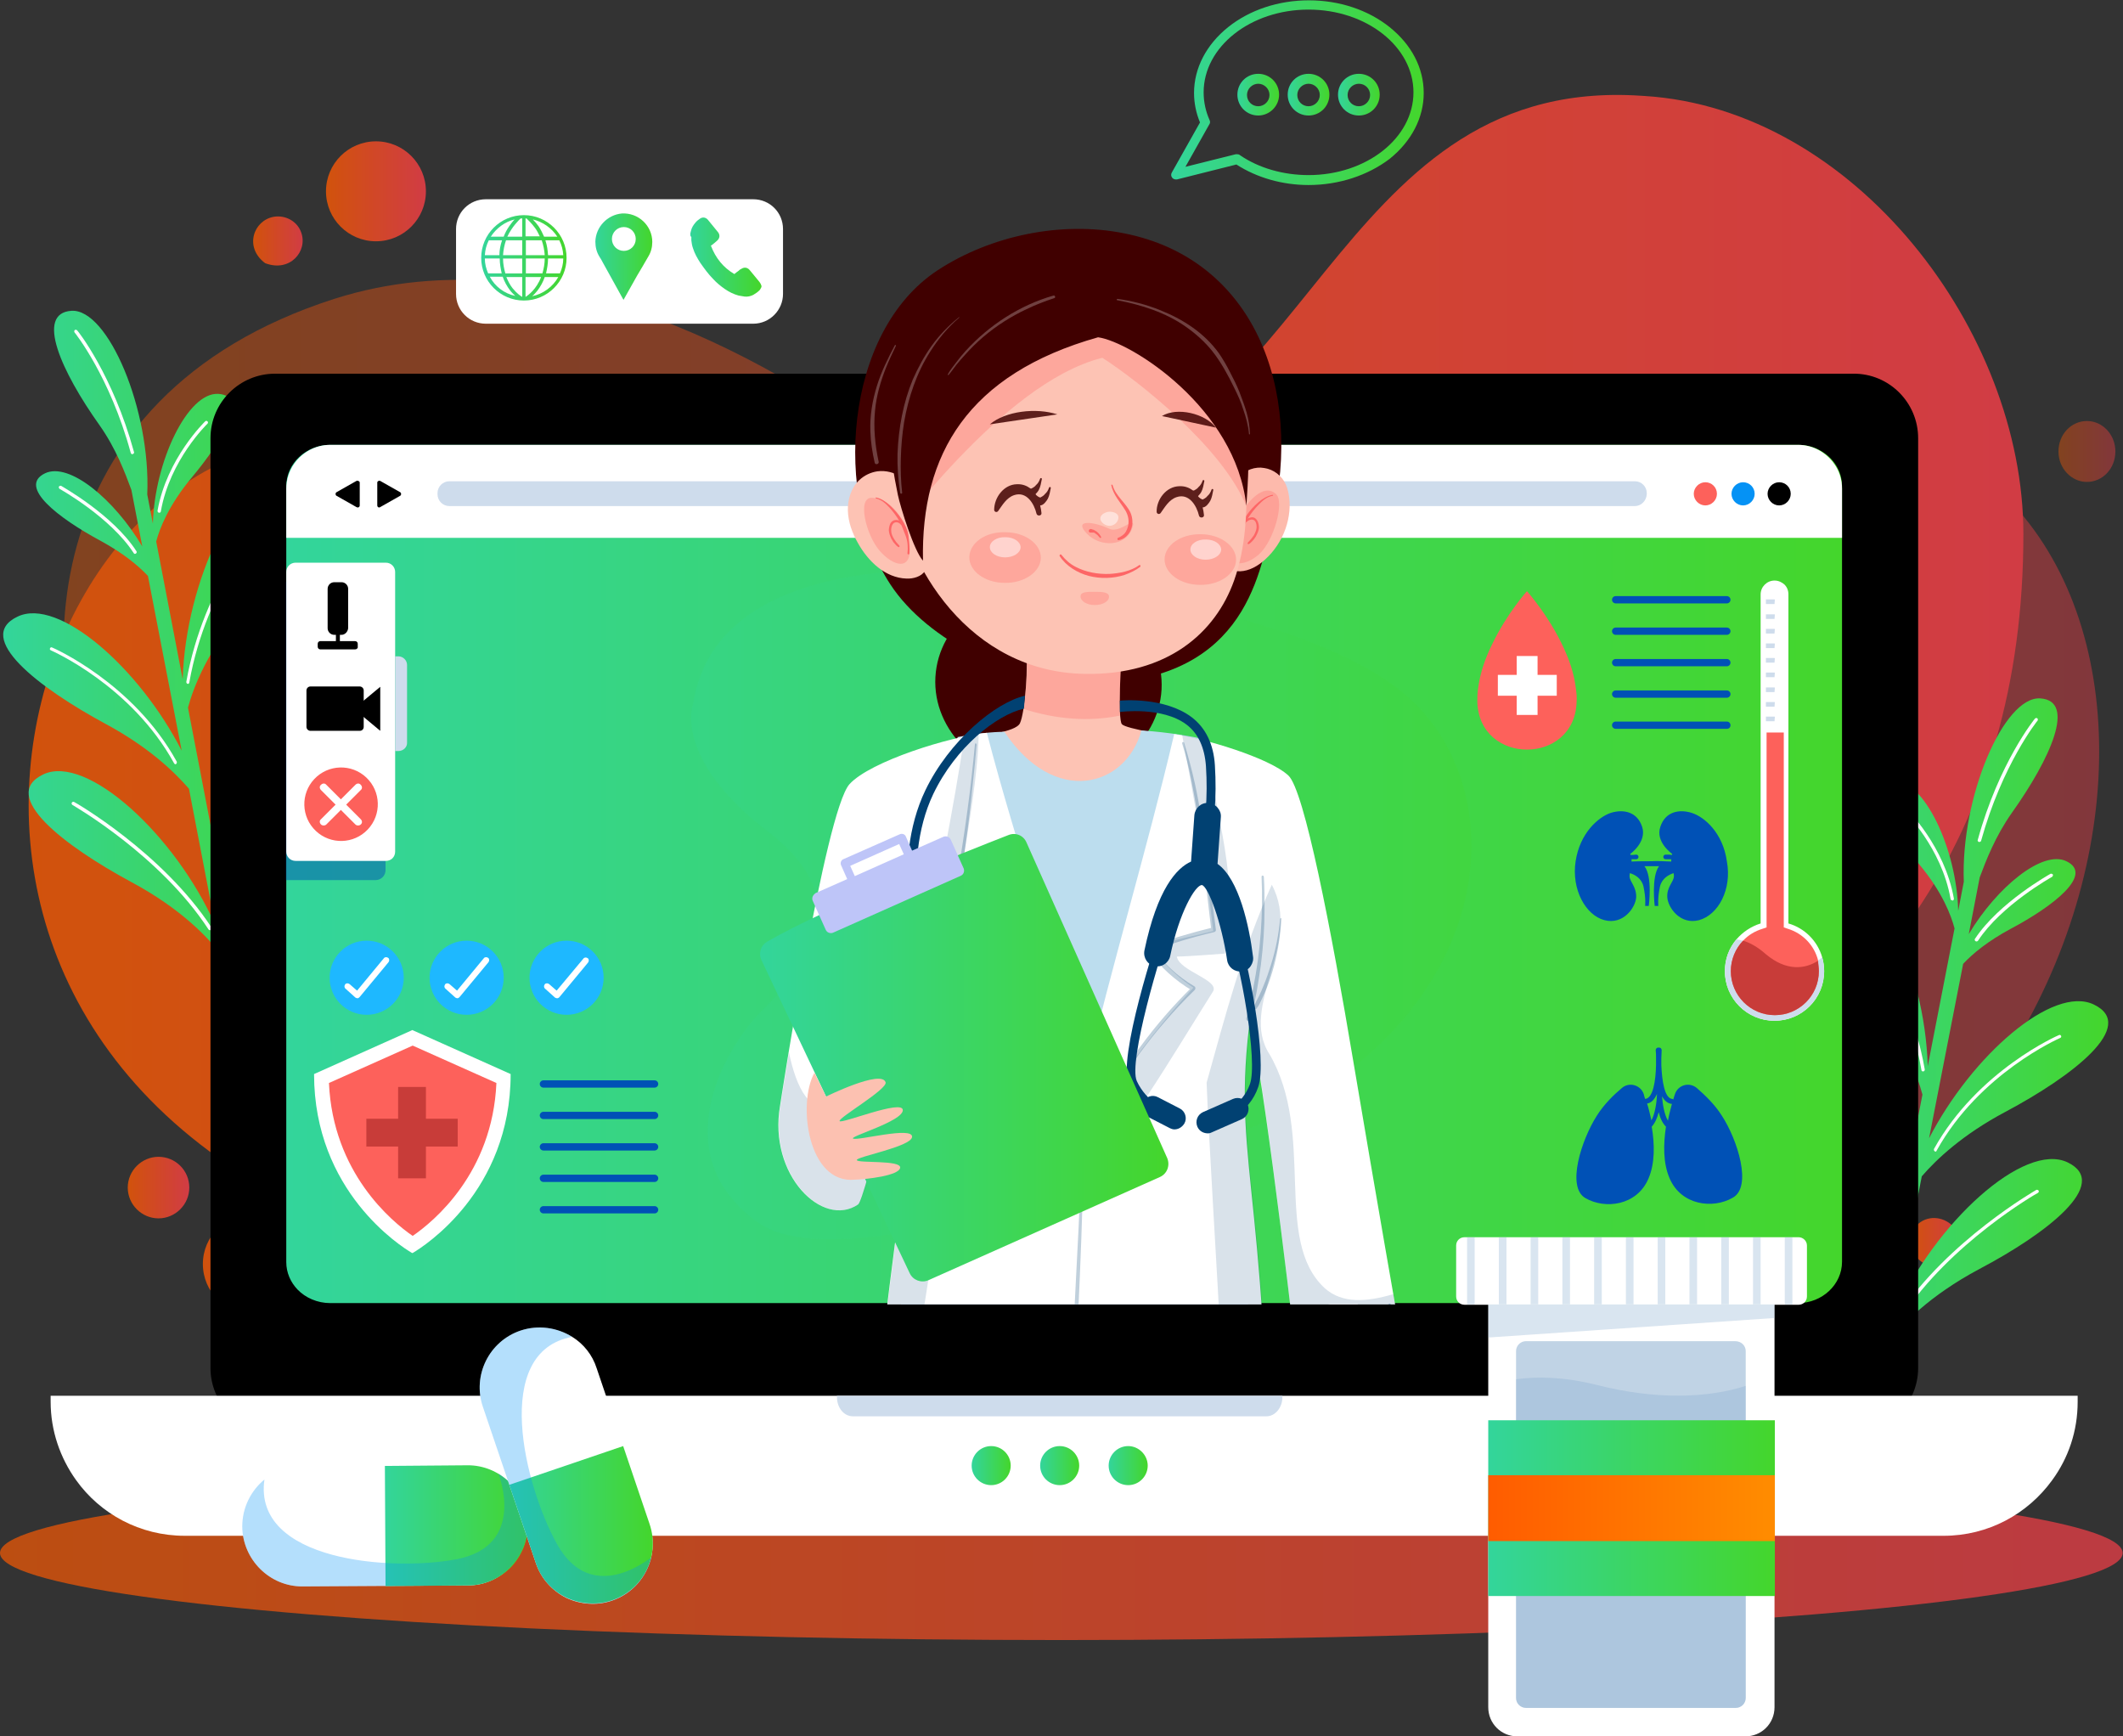<?xml version="1.0" encoding="utf-8"?>
<!-- Generator: Adobe Illustrator 25.2.1, SVG Export Plug-In . SVG Version: 6.00 Build 0)  -->
<svg version="1.1" id="Camada_1" xmlns="http://www.w3.org/2000/svg" xmlns:xlink="http://www.w3.org/1999/xlink" x="0px" y="0px"
	 viewBox="0 0 641.5 524.6" style="enable-background:new 0 0 641.5 524.6;" xml:space="preserve">
<rect x="0" y="0" width="641.5" height="524.6" fill="#333333" stroke="none"/>
<style type="text/css">
	.st0{opacity:0.77;}
	.st1{opacity:0.5;}
	.st2{fill:url(#SVGID_1_);}
	.st3{fill:url(#SVGID_2_);}
	.st4{fill:url(#SVGID_3_);}
	.st5{fill:url(#SVGID_4_);}
	.st6{fill:url(#SVGID_5_);}
	.st7{fill:url(#SVGID_6_);}
	.st8{fill:url(#SVGID_7_);}
	.st9{fill:url(#SVGID_8_);}
	.st10{fill:url(#SVGID_9_);}
	.st11{fill:url(#SVGID_10_);}
	.st12{fill:#FFFFFF;}
	.st13{fill:url(#SVGID_11_);}
	.st14{opacity:0.67;}
	.st15{fill:url(#SVGID_12_);}
	.st16{fill:url(#SVGID_13_);}
	.st17{opacity:0.22;}
	.st18{fill:url(#SVGID_14_);}
	.st19{fill:url(#SVGID_15_);}
	.st20{fill:url(#SVGID_16_);}
	.st21{fill:url(#SVGID_17_);}
	.st22{fill:#CEDCEC;}
	.st23{fill:#FD615B;}
	.st24{fill:#0592F5;}
	.st25{fill:#0051B6;}
	.st26{fill:#C83C39;}
	.st27{fill:#1EB8FF;}
	.st28{fill:url(#SVGID_18_);}
	.st29{fill:url(#SVGID_19_);}
	.st30{fill:url(#SVGID_20_);}
	.st31{fill:url(#SVGID_21_);}
	.st32{fill:url(#SVGID_22_);}
	.st33{fill:url(#SVGID_23_);}
	.st34{fill:url(#SVGID_24_);}
	.st35{fill:url(#SVGID_25_);}
	.st36{opacity:0.3;}
	.st37{fill:url(#SVGID_26_);}
	.st38{fill:#81A7CB;}
	.st39{fill:url(#SVGID_27_);}
	.st40{fill:url(#SVGID_28_);}
	.st41{clip-path:url(#SVGID_30_);}
	.st42{fill:#400000;}
	.st43{fill:#FDC3B4;}
	.st44{fill:#FD6666;}
	.st45{opacity:0.1;}
	.st46{opacity:0.3;fill:#FD6666;}
	.st47{opacity:0.5;fill:#FFFFFF;}
	.st48{opacity:0.84;}
	.st49{opacity:0.25;}
	.st50{opacity:0.84;fill:#400000;}
	.st51{fill:#014172;}
	.st52{fill:#BCDDEE;}
	.st53{opacity:0.15;fill:#014172;}
	.st54{fill:#BEC5F8;}
	.st55{fill:url(#SVGID_31_);}
	.st56{fill:#FCC1B1;}
</style>
<g>
	<g>
		<g class="st0">
			<g class="st1">
				<g>
					<g>
						<linearGradient id="SVGID_1_" gradientUnits="userSpaceOnUse" x1="19.184" y1="249.421" x2="634.37" y2="249.421">
							<stop  offset="0" style="stop-color:#FF5B00"/>
							<stop  offset="1" style="stop-color:#FF3E49"/>
						</linearGradient>
						<path class="st2" d="M346.8,169.2c-27.4-4-53.3-15.2-75.7-32.1C237.7,111.9,167.7,69,101,90.3C9,119.8,8.6,205.2,32.5,251.5
							c24,46.3,194,182.1,414.3,160.5c197.2-19.3,235.6-240.5,130.5-280.5C486.1,96.7,455,185.2,346.8,169.2z"/>
					</g>
				</g>
			</g>
			<g>
				<g>
					<g>
						<linearGradient id="SVGID_2_" gradientUnits="userSpaceOnUse" x1="8.775" y1="210.468" x2="611.426" y2="210.468">
							<stop  offset="0" style="stop-color:#FF5B00"/>
							<stop  offset="1" style="stop-color:#FF3E49"/>
						</linearGradient>
						<path class="st3" d="M611.4,161.3c0-61.2-51-128.3-114.4-132.3c-1.1-0.1-2.2-0.1-3.4-0.2c-90.9-4.2-97.9,106.7-180.2,119.2
							c-82.3,12.5-145.1-50.6-243.6-9.4c-88.4,37-112.4,244.9,147.4,253.3C425.2,398.4,611.5,343.9,611.4,161.3z"/>
					</g>
				</g>
			</g>
			<g class="st1">
				<g>
					<g>
						<linearGradient id="SVGID_3_" gradientUnits="userSpaceOnUse" x1="543.715" y1="387.435" x2="572.095" y2="387.435">
							<stop  offset="0" style="stop-color:#FF5B00"/>
							<stop  offset="1" style="stop-color:#FF3E49"/>
						</linearGradient>
						<path class="st4" d="M571.8,385c1.6,6.6-3.4,13.1-11.1,14.4c-7.7,1.4-15.2-2.9-16.7-9.5c-1.6-6.6,3.4-13.1,11.1-14.4
							C562.7,374.1,570.2,378.4,571.8,385z"/>
					</g>
				</g>
			</g>
			<g class="st1">
				<g>
					<g>
						<linearGradient id="SVGID_4_" gradientUnits="userSpaceOnUse" x1="622.101" y1="136.447" x2="639.203" y2="136.447">
							<stop  offset="0" style="stop-color:#FF5B00"/>
							<stop  offset="1" style="stop-color:#FF3E49"/>
						</linearGradient>
						<path class="st5" d="M639.2,136.4c0,5.1-3.8,9.2-8.6,9.2c-4.7,0-8.6-4.1-8.6-9.2c0-5.1,3.8-9.2,8.6-9.2
							C635.4,127.2,639.2,131.4,639.2,136.4z"/>
					</g>
				</g>
			</g>
			<g>
				<g>
					<g>
						<linearGradient id="SVGID_5_" gradientUnits="userSpaceOnUse" x1="76.521" y1="72.758" x2="91.543" y2="72.758">
							<stop  offset="0" style="stop-color:#FF5B00"/>
							<stop  offset="1" style="stop-color:#FF3E49"/>
						</linearGradient>
						<path class="st6" d="M82.7,65.5c3.5-0.6,7.1,1.3,8.3,4.7c2.1,5.7-3.4,12.2-10.9,9.3c0,0,0,0,0,0
							C73.7,74.7,76.6,66.6,82.7,65.5z"/>
					</g>
				</g>
			</g>
			<g>
				<g>
					<g>
						<linearGradient id="SVGID_6_" gradientUnits="userSpaceOnUse" x1="577.274" y1="375.319" x2="592.297" y2="375.319">
							<stop  offset="0" style="stop-color:#FF5B00"/>
							<stop  offset="1" style="stop-color:#FF3E49"/>
						</linearGradient>
						<path class="st7" d="M592.1,374.1c0.9,4-1.6,7.8-5.6,8.5c-4,0.7-8.1-2-9-6c-0.9-4,1.6-7.8,5.6-8.5
							C587.1,367.4,591.2,370.1,592.1,374.1z"/>
					</g>
				</g>
			</g>
			<g>
				<linearGradient id="SVGID_7_" gradientUnits="userSpaceOnUse" x1="61.264" y1="381.937" x2="91.532" y2="381.937">
					<stop  offset="0" style="stop-color:#FF5B00"/>
					<stop  offset="1" style="stop-color:#FF3E49"/>
				</linearGradient>
				<circle class="st8" cx="76.4" cy="381.9" r="15.1"/>
			</g>
			<g>
				<linearGradient id="SVGID_8_" gradientUnits="userSpaceOnUse" x1="98.447" y1="57.756" x2="128.722" y2="57.756">
					<stop  offset="0" style="stop-color:#FF5B00"/>
					<stop  offset="1" style="stop-color:#FF3E49"/>
				</linearGradient>
				<circle class="st9" cx="113.6" cy="57.8" r="15.1"/>
			</g>
			<g>
				<linearGradient id="SVGID_9_" gradientUnits="userSpaceOnUse" x1="38.576" y1="358.778" x2="57.196" y2="358.778">
					<stop  offset="0" style="stop-color:#FF5B00"/>
					<stop  offset="1" style="stop-color:#FF3E49"/>
				</linearGradient>
				<path class="st10" d="M57.2,358.8c0,5.1-4.2,9.3-9.3,9.3c-5.1,0-9.3-4.2-9.3-9.3c0-5.1,4.2-9.3,9.3-9.3
					C53,349.5,57.2,353.6,57.2,358.8z"/>
			</g>
		</g>
		<g>
			<g>
				<g>
					<g>
						<g>
							<g>
								<linearGradient id="SVGID_10_" gradientUnits="userSpaceOnUse" x1="532.81" y1="312.96" x2="637.032" y2="312.96">
									<stop  offset="0" style="stop-color:#33D59B"/>
									<stop  offset="1" style="stop-color:#44D62C"/>
								</linearGradient>
								<path class="st11" d="M624.8,351.2c-13.2-6.4-40.2,18.4-52.1,45.3l8-41.1c4.4-5.1,12.3-12.6,25.3-19.5
									c20.3-10.8,40-26,26.7-32.4c-12.4-6-36.9,15.4-49.8,40.4l10.3-52.7c2.9-3.1,7.5-6.9,14.4-10.6c12.8-6.8,25.2-16.4,16.8-20.4
									c-7.2-3.5-21,7.8-29.5,22l3.3-17.1c1.9-5.1,4.7-12.4,9.7-19.5c11.6-16.3,19.6-33.9,8.6-34.6c-11-0.7-24.1,29.8-23.1,55.4
									l-1.7,8.8c-0.4-18.7-10.4-39.9-19.7-39.3c-9.2,0.6-1.4,14.1,7.9,25.2c7.1,8.5,9.7,15.6,10.7,19.4l-8.1,41.6
									c-0.8-29.6-16.5-63-31.2-62.1c-14.7,0.9-2.2,22.4,12.6,40c11.1,13.4,15.4,24.7,17,30.7l-9.7,49.8
									c-1.3-29.1-16.7-61.3-31.2-60.4c-14.7,0.9-5.3,16.6,11.2,36.7c11.2,13.6,16.1,26.6,18.1,33.5l-4.6,23.7l4.3,0.8l1.9-9.6
									c3.8-5,12-13.7,27.2-21.8C618.4,372.7,638,357.6,624.8,351.2z"/>
							</g>
						</g>
					</g>
				</g>
				<g>
					<g>
						<g>
							<g>
								<g>
									<path class="st12" d="M581,323.7c-0.2,0-0.4-0.2-0.4-0.4c-5.1-29.4-22.6-48.8-22.8-49c-0.2-0.2-0.2-0.5,0-0.7
										c0.2-0.2,0.5-0.2,0.7,0c0.2,0.2,17.9,19.8,23.1,49.5c0,0.3-0.1,0.5-0.4,0.6C581.1,323.7,581.1,323.7,581,323.7z"/>
								</g>
							</g>
						</g>
					</g>
				</g>
				<g>
					<g>
						<g>
							<g>
								<g>
									<path class="st12" d="M598,254.4C598,254.4,598,254.4,598,254.4c-0.3-0.1-0.5-0.4-0.4-0.6c6.4-23.3,17.2-36.6,17.3-36.7
										c0.2-0.2,0.5-0.2,0.7-0.1c0.2,0.2,0.2,0.5,0.1,0.7c-0.1,0.1-10.7,13.3-17.1,36.4C598.5,254.3,598.2,254.4,598,254.4z"/>
								</g>
							</g>
						</g>
					</g>
				</g>
				<g>
					<g>
						<g>
							<g>
								<g>
									<path class="st12" d="M597.1,284.4c-0.1,0-0.1,0-0.2-0.1c-0.2-0.1-0.3-0.5-0.1-0.7c7.2-10.9,22.6-19.5,22.8-19.6
										c0.2-0.1,0.5,0,0.7,0.2c0.1,0.2,0,0.5-0.2,0.7c-0.2,0.1-15.4,8.6-22.4,19.3C597.5,284.4,597.3,284.5,597.1,284.4z"/>
								</g>
							</g>
						</g>
					</g>
				</g>
				<g>
					<g>
						<g>
							<g>
								<g>
									<path class="st12" d="M584.7,347.9c0,0-0.1,0-0.1-0.1c-0.2-0.1-0.3-0.4-0.2-0.7c13.2-23.7,37.5-34.3,37.8-34.4
										c0.2-0.1,0.5,0,0.6,0.3c0.1,0.2,0,0.5-0.3,0.6c-0.2,0.1-24.3,10.6-37.3,34C585.1,347.9,584.9,348,584.7,347.9z"/>
								</g>
							</g>
						</g>
					</g>
				</g>
				<g>
					<g>
						<g>
							<g>
								<g>
									<path class="st12" d="M574,398.1c-0.1,0-0.1,0-0.2-0.1c-0.2-0.1-0.3-0.5-0.1-0.7c14.9-22.5,41.3-37.6,41.6-37.8
										c0.2-0.1,0.5,0,0.7,0.2c0.1,0.2,0.1,0.5-0.2,0.7c-0.3,0.1-26.5,15.1-41.2,37.5C574.4,398,574.2,398.1,574,398.1z"/>
								</g>
							</g>
						</g>
					</g>
				</g>
				<g>
					<g>
						<g>
							<g>
								<g>
									<path class="st12" d="M569.6,382.1c-0.2,0-0.4-0.2-0.4-0.4c-5.4-30.1-22.5-49.6-22.7-49.8c-0.2-0.2-0.2-0.5,0-0.7
										c0.2-0.2,0.5-0.2,0.7,0c0.2,0.2,17.4,19.9,22.9,50.3c0,0.3-0.1,0.5-0.4,0.6C569.7,382.1,569.7,382.1,569.6,382.1z"/>
								</g>
							</g>
						</g>
					</g>
				</g>
				<g>
					<g>
						<g>
							<g>
								<g>
									<path class="st12" d="M589.8,272c-0.2,0-0.4-0.2-0.4-0.4c-2.7-15.5-13.9-26.4-14-26.5c-0.2-0.2-0.2-0.5,0-0.7
										c0.2-0.2,0.5-0.2,0.7,0c0.1,0.1,11.5,11.2,14.3,27.1c0,0.3-0.1,0.5-0.4,0.6C589.9,272,589.9,272,589.8,272z"/>
								</g>
							</g>
						</g>
					</g>
				</g>
			</g>
			<g>
				<g>
					<g>
						<g>
							<g>
								<linearGradient id="SVGID_11_" gradientUnits="userSpaceOnUse" x1="0.869" y1="195.868" x2="105.035" y2="195.868">
									<stop  offset="0" style="stop-color:#33D59B"/>
									<stop  offset="1" style="stop-color:#44D62C"/>
								</linearGradient>
								<path class="st13" d="M13,234c13.2-6.4,40.1,18.5,52,45.4l-7.9-41.1c-4.4-5.1-12.2-12.6-25.2-19.6
									c-20.2-10.9-39.9-26.1-26.6-32.4c12.4-6,36.9,15.6,49.6,40.5L44.7,174c-2.9-3.1-7.5-6.9-14.3-10.6
									c-12.8-6.9-25.1-16.4-16.8-20.4c7.3-3.5,21,7.9,29.4,22.1l-3.3-17.1c-1.9-5.1-4.6-12.4-9.6-19.5
									c-11.6-16.3-19.5-33.9-8.5-34.6c11-0.7,24,29.9,22.9,55.5l1.7,8.8c0.5-18.7,10.5-39.8,19.8-39.2c9.2,0.6,1.3,14.1-8,25.2
									c-7.1,8.5-9.8,15.6-10.8,19.4l8,41.6c0.9-29.6,16.7-63,31.4-62c14.7,1,2.1,22.4-12.7,40c-11.2,13.3-15.5,24.6-17.1,30.6
									l9.6,49.9c1.4-29.1,16.9-61.2,31.4-60.3c14.7,1,5.3,16.7-11.3,36.6c-11.3,13.6-16.2,26.5-18.2,33.5l4.6,23.7l-4.3,0.8
									l-1.8-9.6c-3.8-5-12-13.8-27.1-21.9C19.3,255.5-0.3,240.4,13,234z"/>
							</g>
						</g>
					</g>
				</g>
				<g>
					<g>
						<g>
							<g>
								<g>
									<path class="st12" d="M56.8,206.6c0.2,0,0.4-0.2,0.4-0.4c5.2-29.4,22.8-48.7,23-48.9c0.2-0.2,0.2-0.5,0-0.7
										c-0.2-0.2-0.5-0.2-0.7,0c-0.2,0.2-18,19.7-23.2,49.4c0,0.3,0.1,0.5,0.4,0.6C56.7,206.7,56.8,206.7,56.8,206.6z"/>
								</g>
							</g>
						</g>
					</g>
				</g>
				<g>
					<g>
						<g>
							<g>
								<g>
									<path class="st12" d="M40.1,137.2C40.1,137.2,40.1,137.2,40.1,137.2c0.3-0.1,0.5-0.4,0.4-0.6c-6.4-23.3-17-36.7-17.2-36.8
										c-0.2-0.2-0.5-0.2-0.7-0.1c-0.2,0.2-0.2,0.5-0.1,0.7c0.1,0.1,10.7,13.3,17,36.4C39.6,137.1,39.8,137.3,40.1,137.2z"/>
								</g>
							</g>
						</g>
					</g>
				</g>
				<g>
					<g>
						<g>
							<g>
								<g>
									<path class="st12" d="M40.9,167.3c0.1,0,0.1,0,0.2-0.1c0.2-0.1,0.3-0.5,0.1-0.7c-7.1-11-22.6-19.6-22.7-19.7
										c-0.2-0.1-0.5,0-0.7,0.2c-0.1,0.2,0,0.5,0.2,0.7c0.2,0.1,15.4,8.6,22.4,19.4C40.5,167.3,40.7,167.4,40.9,167.3z"/>
								</g>
							</g>
						</g>
					</g>
				</g>
				<g>
					<g>
						<g>
							<g>
								<g>
									<path class="st12" d="M53.1,230.9c0,0,0.1,0,0.1-0.1c0.2-0.1,0.3-0.4,0.2-0.7c-13.1-23.8-37.4-34.4-37.7-34.5
										c-0.2-0.1-0.5,0-0.6,0.3c-0.1,0.2,0,0.5,0.3,0.6c0.2,0.1,24.3,10.6,37.2,34.1C52.7,230.8,52.9,230.9,53.1,230.9z"/>
								</g>
							</g>
						</g>
					</g>
				</g>
				<g>
					<g>
						<g>
							<g>
								<g>
									<path class="st12" d="M63.6,281c0.1,0,0.1,0,0.2-0.1c0.2-0.1,0.3-0.5,0.1-0.7c-14.8-22.6-41.2-37.8-41.5-37.9
										c-0.2-0.1-0.5-0.1-0.7,0.2c-0.1,0.2-0.1,0.5,0.2,0.7c0.3,0.2,26.5,15.2,41.1,37.6C63.2,281,63.4,281.1,63.6,281z"/>
								</g>
							</g>
						</g>
					</g>
				</g>
				<g>
					<g>
						<g>
							<g>
								<g>
									<path class="st12" d="M68.1,265.1c0.2,0,0.4-0.2,0.4-0.4c5.5-30.1,22.6-49.6,22.8-49.7c0.2-0.2,0.2-0.5,0-0.7
										c-0.2-0.2-0.5-0.2-0.7,0c-0.2,0.2-17.5,19.8-23.1,50.2c0,0.3,0.1,0.5,0.4,0.6C68,265.1,68,265.1,68.1,265.1z"/>
								</g>
							</g>
						</g>
					</g>
				</g>
				<g>
					<g>
						<g>
							<g>
								<g>
									<path class="st12" d="M48.2,154.9c0.2,0,0.4-0.2,0.4-0.4c2.7-15.5,14-26.4,14.1-26.5c0.2-0.2,0.2-0.5,0-0.7
										c-0.2-0.2-0.5-0.2-0.7,0c-0.1,0.1-11.6,11.2-14.4,27c0,0.3,0.1,0.5,0.4,0.6C48.1,154.9,48.2,154.9,48.2,154.9z"/>
								</g>
							</g>
						</g>
					</g>
				</g>
			</g>
		</g>
		<g>
			<g>
				<g class="st14">
					<linearGradient id="SVGID_12_" gradientUnits="userSpaceOnUse" x1="0" y1="469.177" x2="641.485" y2="469.177">
						<stop  offset="0" style="stop-color:#FF5B00"/>
						<stop  offset="1" style="stop-color:#FF3E49"/>
					</linearGradient>
					<ellipse class="st15" cx="320.7" cy="469.2" rx="320.7" ry="26.3"/>
				</g>
				<g>
					<g>
						<g>
							<path d="M579.6,132.4v280.9c0,10.8-8.8,19.5-19.5,19.5H83.1c-10.8,0-19.5-8.8-19.5-19.5V132.4c0-10.8,8.8-19.5,19.5-19.5H560
								C570.8,112.8,579.6,121.6,579.6,132.4z"/>
						</g>
						<g>
							<linearGradient id="SVGID_13_" gradientUnits="userSpaceOnUse" x1="86.457" y1="264.038" x2="556.648" y2="264.038">
								<stop  offset="0" style="stop-color:#33D59B"/>
								<stop  offset="1" style="stop-color:#44D62C"/>
							</linearGradient>
							<path class="st16" d="M556.6,146.9v234.3c0,6.9-6,12.5-13.3,12.5H99.8c-3.9,0-7.5-1.6-9.9-4.1c-2.1-2.2-3.4-5.1-3.4-8.3
								V146.9c0-6.9,6-12.5,13.3-12.5h443.5c2.5,0,4.8,0.6,6.7,1.7C554,138.3,556.6,142.3,556.6,146.9z"/>
						</g>
						<g class="st17">
							<linearGradient id="SVGID_14_" gradientUnits="userSpaceOnUse" x1="208.888" y1="273.306" x2="444.666" y2="273.306">
								<stop  offset="0" style="stop-color:#33D59B"/>
								<stop  offset="1" style="stop-color:#44D62C"/>
							</linearGradient>
							<path class="st18" d="M383.2,338.6c68.5-33.5,74.1-96.9,44.2-126.2c-32.8-32.2-136.1-39.8-136.1-39.8s-74.6-7-81.8,39.8
								c0,0-6.6,16.5,22.4,38.7s10.3,42.2-1.7,54.3c-12.1,12.1-29.5,44.4-0.6,64.3C259.1,389.9,383.2,338.6,383.2,338.6z"/>
						</g>
					</g>
					<g>
						<path class="st12" d="M627.8,421.7v1.8c0,8.9-2.8,17-7.7,23.7c-7.4,10.2-19.3,16.8-32.8,16.8H55.8c-13.5,0-25.5-6.6-32.8-16.8
							c-4.8-6.7-7.7-14.9-7.7-23.7v-1.8H627.8z"/>
					</g>
					<g>
						<g>
							<linearGradient id="SVGID_15_" gradientUnits="userSpaceOnUse" x1="314.367" y1="442.795" x2="326.074" y2="442.795">
								<stop  offset="0" style="stop-color:#33D59B"/>
								<stop  offset="1" style="stop-color:#44D62C"/>
							</linearGradient>
							<path class="st19" d="M326.1,442.8c0,3.2-2.6,5.9-5.9,5.9c-3.2,0-5.9-2.6-5.9-5.9c0-3.2,2.6-5.9,5.9-5.9
								C323.5,436.9,326.1,439.6,326.1,442.8z"/>
						</g>
						<g>
							<g>
								<linearGradient id="SVGID_16_" gradientUnits="userSpaceOnUse" x1="293.688" y1="442.795" x2="305.396" y2="442.795">
									<stop  offset="0" style="stop-color:#33D59B"/>
									<stop  offset="1" style="stop-color:#44D62C"/>
								</linearGradient>
								<path class="st20" d="M305.4,442.8c0,3.2-2.6,5.9-5.9,5.9c-3.2,0-5.9-2.6-5.9-5.9c0-3.2,2.6-5.9,5.9-5.9
									C302.8,436.9,305.4,439.6,305.4,442.8z"/>
							</g>
							<g>
								<linearGradient id="SVGID_17_" gradientUnits="userSpaceOnUse" x1="335.045" y1="442.795" x2="346.753" y2="442.795">
									<stop  offset="0" style="stop-color:#33D59B"/>
									<stop  offset="1" style="stop-color:#44D62C"/>
								</linearGradient>
								<path class="st21" d="M346.8,442.8c0,3.2-2.6,5.9-5.9,5.9c-3.2,0-5.9-2.6-5.9-5.9c0-3.2,2.6-5.9,5.9-5.9
									C344.1,436.9,346.8,439.6,346.8,442.8z"/>
							</g>
						</g>
					</g>
					<g>
						<path class="st22" d="M252.9,421.7v0.4c0,3.2,2.1,5.8,4.8,5.8h125c2.6,0,4.8-2.6,4.8-5.8v-0.4H252.9z"/>
					</g>
					<g>
						<g>
							<path class="st12" d="M556.6,147.7v14.8H86.5v-14.8c0-2.8,0.9-5.5,2.4-7.6c2.4-3.4,6.4-5.7,10.9-5.7h443.5
								c4.5,0,8.5,2.3,10.9,5.7C555.8,142.3,556.6,144.9,556.6,147.7z"/>
						</g>
						<g>
							<g>
								<path class="st23" d="M518.8,149.2c0,1.9-1.6,3.5-3.5,3.5c-1.9,0-3.5-1.6-3.5-3.5c0-1.9,1.6-3.5,3.5-3.5
									C517.2,145.7,518.8,147.2,518.8,149.2z"/>
							</g>
							<g>
								<path class="st24" d="M530.2,149.2c0,1.9-1.6,3.5-3.5,3.5c-1.9,0-3.5-1.6-3.5-3.5c0-1.9,1.6-3.5,3.5-3.5
									C528.6,145.7,530.2,147.2,530.2,149.2z"/>
							</g>
							<g>
								<path d="M541.1,149.2c0,1.9-1.6,3.5-3.5,3.5c-1.9,0-3.5-1.6-3.5-3.5c0-1.9,1.6-3.5,3.5-3.5
									C539.5,145.7,541.1,147.2,541.1,149.2z"/>
							</g>
						</g>
						<g>
							<path class="st22" d="M494,152.9H135.8c-2,0-3.6-1.6-3.6-3.6V149c0-2,1.6-3.6,3.6-3.6H494c2,0,3.6,1.6,3.6,3.6v0.3
								C497.5,151.3,495.9,152.9,494,152.9z"/>
						</g>
						<g>
							<path d="M108.7,149.2v3.5c0,0.5-0.5,0.8-1,0.5l-3-1.7l-3-1.7c-0.4-0.2-0.4-0.9,0-1.1l3-1.7l3-1.7c0.4-0.2,1,0.1,1,0.5V149.2z
								"/>
						</g>
						<g>
							<path d="M114,149.2v3.5c0,0.5,0.5,0.8,0.9,0.5l3-1.7l3-1.7c0.4-0.2,0.4-0.9,0-1.1l-3-1.7l-3-1.7c-0.4-0.2-0.9,0.1-0.9,0.5
								V149.2z"/>
						</g>
					</g>
				</g>
			</g>
			<g>
				<polygon class="st23" points="137.9,299.1 137.9,299.2 137.7,299.2 				"/>
			</g>
			<g>
				<polygon class="st23" points="137.7,299.2 137.5,299.2 137.5,299.1 				"/>
			</g>
			<g>
				<g>
					<g class="st1">
						<path class="st25" d="M113.5,175.7h-27c0,0-0.1,0-0.1,0v90.2c0,0,0.1,0,0.1,0h27c1.6,0,3-1.3,3-3v-84.3
							C116.5,177,115.2,175.7,113.5,175.7z"/>
					</g>
					<g>
						<path class="st12" d="M116.6,260.1H89.3c-1.6,0-2.8-1.3-2.8-2.8v-84.5c0-1.6,1.3-2.8,2.8-2.8h27.3c1.6,0,2.8,1.3,2.8,2.8v84.5
							C119.4,258.9,118.2,260.1,116.6,260.1z"/>
					</g>
					<g>
						<g>
							<path d="M108.7,220.8H93.8c-0.6,0-1.2-0.5-1.2-1.2v-11c0-0.6,0.5-1.2,1.2-1.2h14.9c0.6,0,1.2,0.5,1.2,1.2v11
								C109.9,220.3,109.4,220.8,108.7,220.8z"/>
						</g>
						<g>
							<polygon points="114.9,207.5 114.9,220.8 109.5,216.3 109.5,212 							"/>
						</g>
					</g>
					<g>
						<path class="st22" d="M120.4,226.9h-1v-28.6h1c1.4,0,2.6,1.2,2.6,2.6v23.4C123.1,225.7,121.9,226.9,120.4,226.9z"/>
					</g>
					<g>
						<g>
							
								<ellipse transform="matrix(0.687 -0.727 0.727 0.687 -144.363 150.916)" class="st23" cx="103" cy="243" rx="11.1" ry="11.1"/>
						</g>
						<g>
							<g>
								<g>
									<path class="st12" d="M108.2,249.4c-0.3,0-0.6-0.1-0.8-0.3L97,238.7c-0.5-0.5-0.5-1.2,0-1.6c0.5-0.5,1.2-0.5,1.6,0
										l10.4,10.4c0.5,0.5,0.5,1.2,0,1.6C108.8,249.3,108.5,249.4,108.2,249.4z"/>
								</g>
							</g>
							<g>
								<g>
									<path class="st12" d="M97.8,249.4c-0.3,0-0.6-0.1-0.8-0.3c-0.5-0.5-0.5-1.2,0-1.6l10.4-10.4c0.5-0.5,1.2-0.5,1.6,0
										c0.5,0.5,0.5,1.2,0,1.6l-10.4,10.4C98.4,249.3,98.1,249.4,97.8,249.4z"/>
								</g>
							</g>
						</g>
					</g>
					<g>
						<g>
							<path d="M103.2,191.8H101c-1.1,0-2-0.9-2-2v-11.9c0-1.1,0.9-2,2-2h2.2c1.1,0,2,0.9,2,2v11.9
								C105.1,190.9,104.2,191.8,103.2,191.8z"/>
						</g>
						<g>
							<path d="M102.3,195.6h-0.4c-0.2,0-0.4-0.2-0.4-0.4v-6.6c0-0.2,0.2-0.4,0.4-0.4h0.4c0.2,0,0.4,0.2,0.4,0.4v6.6
								C102.7,195.4,102.5,195.6,102.3,195.6z"/>
						</g>
						<g>
							<path d="M107.3,196.2H96.8c-0.5,0-0.8-0.4-0.8-0.8v-0.9c0-0.5,0.4-0.8,0.8-0.8h10.5c0.5,0,0.8,0.4,0.8,0.8v0.9
								C108.2,195.8,107.8,196.2,107.3,196.2z"/>
						</g>
					</g>
				</g>
				<g>
					<g>
						<g>
							<path class="st12" d="M551.2,293.4c0,8.3-6.7,15-15,15c-8.3,0-15-6.7-15-15c0-3.7,1.3-7,3.5-9.6c1.9-2.2,4.4-3.9,7.3-4.8
								v-99.4c0-2.3,1.9-4.2,4.2-4.2c1.2,0,2.2,0.5,3,1.2c0.8,0.8,1.2,1.8,1.2,3v99.4c4.9,1.4,8.8,5.3,10.2,10.2
								C551,290.6,551.2,292,551.2,293.4z"/>
						</g>
						<g>
							<path class="st22" d="M551.2,293.4c0,8.3-6.7,15-15,15c-8.3,0-15-6.7-15-15c0-3.7,1.3-7,3.5-9.6c0.6,0.1,1.2,0.2,1.9,0.4
								c2,0.6,4.3,1.8,6.9,4.1c6.2,5.2,11.8,4.5,15.7,2c0.5-0.3,1-0.7,1.4-1.1C551,290.6,551.2,292,551.2,293.4z"/>
						</g>
						<g>
							<g>
								<path class="st22" d="M536.2,182.5h-2.6c0,0,0,0,0-0.1v-1.2c0,0,0-0.1,0-0.1h2.6c0,0,0.1,0,0.1,0.1L536.2,182.5
									C536.2,182.5,536.2,182.5,536.2,182.5z"/>
							</g>
							<g>
								<path class="st22" d="M536.2,187h-2.6c0,0,0,0,0-0.1v-1.2c0,0,0-0.1,0-0.1h2.6c0,0,0.1,0,0.1,0.1L536.2,187
									C536.2,186.9,536.2,187,536.2,187z"/>
							</g>
							<g>
								<path class="st22" d="M536.2,191.4h-2.6c0,0,0,0,0-0.1v-1.2c0,0,0-0.1,0-0.1h2.6c0,0,0.1,0,0.1,0.1L536.2,191.4
									C536.2,191.3,536.2,191.4,536.2,191.4z"/>
							</g>
							<g>
								<path class="st22" d="M536.2,195.8h-2.6c0,0,0,0,0-0.1v-1.2c0,0,0-0.1,0-0.1h2.6c0,0,0.1,0,0.1,0.1L536.2,195.8
									C536.2,195.8,536.2,195.8,536.2,195.8z"/>
							</g>
							<g>
								<path class="st22" d="M536.2,200.2h-2.6c0,0,0,0,0-0.1v-1.2c0,0,0-0.1,0-0.1h2.6c0,0,0.1,0,0.1,0.1L536.2,200.2
									C536.2,200.2,536.2,200.2,536.2,200.2z"/>
							</g>
							<g>
								<path class="st22" d="M536.2,204.6h-2.6c0,0,0,0,0-0.1v-1.2c0,0,0-0.1,0-0.1h2.6c0,0,0.1,0,0.1,0.1L536.2,204.6
									C536.2,204.6,536.2,204.6,536.2,204.6z"/>
							</g>
							<g>
								<path class="st22" d="M536.2,209.1h-2.6c0,0,0,0,0-0.1v-1.2c0,0,0-0.1,0-0.1h2.6c0,0,0.1,0,0.1,0.1L536.2,209.1
									C536.2,209,536.2,209.1,536.2,209.1z"/>
							</g>
							<g>
								<path class="st22" d="M536.2,213.5h-2.6c0,0,0,0,0-0.1v-1.2c0,0,0-0.1,0-0.1h2.6c0,0,0.1,0,0.1,0.1L536.2,213.5
									C536.2,213.4,536.2,213.5,536.2,213.5z"/>
							</g>
							<g>
								<path class="st22" d="M536.2,217.9h-2.6c0,0,0,0,0-0.1v-1.2c0,0,0-0.1,0-0.1h2.6c0,0,0.1,0,0.1,0.1L536.2,217.9
									C536.2,217.9,536.2,217.9,536.2,217.9z"/>
							</g>
						</g>
						<g>
							<path class="st23" d="M549.6,293.4c0,7.4-6,13.3-13.3,13.3c-7.4,0-13.3-6-13.3-13.3c0-3.5,1.4-6.8,3.7-9.2h0
								c1.6-1.7,3.6-2.9,5.9-3.6l1.2-0.4v-58.9h5.2v58.9l1.2,0.4c4.6,1.4,8.1,5.1,9.2,9.7C549.4,291.3,549.6,292.4,549.6,293.4z"/>
						</g>
						<g>
							<path class="st26" d="M549.6,293.4c0,7.4-6,13.3-13.3,13.3c-7.4,0-13.3-6-13.3-13.3c0-3.5,1.4-6.8,3.7-9.2h0
								c2,0.6,4.3,1.8,6.9,4.1c6.2,5.2,11.8,4.5,15.7,2C549.4,291.3,549.6,292.4,549.6,293.4z"/>
						</g>
					</g>
					<g>
						<g>
							<path class="st25" d="M521.8,182.3h-33.6c-0.6,0-1.1-0.5-1.1-1.1c0-0.6,0.5-1.1,1.1-1.1h33.6c0.6,0,1.1,0.5,1.1,1.1
								C522.9,181.8,522.4,182.3,521.8,182.3z"/>
						</g>
						<g>
							<path class="st25" d="M521.8,191.8h-33.6c-0.6,0-1.1-0.5-1.1-1.1s0.5-1.1,1.1-1.1h33.6c0.6,0,1.1,0.5,1.1,1.1
								S522.4,191.8,521.8,191.8z"/>
						</g>
						<g>
							<path class="st25" d="M521.8,201.3h-33.6c-0.6,0-1.1-0.5-1.1-1.1s0.5-1.1,1.1-1.1h33.6c0.6,0,1.1,0.5,1.1,1.1
								S522.4,201.3,521.8,201.3z"/>
						</g>
						<g>
							<path class="st25" d="M521.8,210.8h-33.6c-0.6,0-1.1-0.5-1.1-1.1s0.5-1.1,1.1-1.1h33.6c0.6,0,1.1,0.5,1.1,1.1
								S522.4,210.8,521.8,210.8z"/>
						</g>
						<g>
							<path class="st25" d="M521.8,220.2h-33.6c-0.6,0-1.1-0.5-1.1-1.1c0-0.6,0.5-1.1,1.1-1.1h33.6c0.6,0,1.1,0.5,1.1,1.1
								C522.9,219.8,522.4,220.2,521.8,220.2z"/>
						</g>
					</g>
				</g>
				<g>
					<g>
						<path class="st23" d="M476.4,212c-0.5,19.3-29.5,19.3-30,0c0-1.2,0-2.4,0.2-3.8c0.6-4.8,2.2-9.4,4.3-13.6
							c4.4-9.2,10.5-16,10.5-16s7.6,8.5,12,19.2c1.4,3.3,2.4,6.9,2.8,10.4C476.4,209.6,476.5,210.9,476.4,212z"/>
					</g>
					<g>
						<g>
							<g>
								<polygon class="st12" points="470.4,203.9 470.4,210.2 464.6,210.2 464.6,216 458.3,216 458.3,210.2 452.6,210.2 
									452.6,203.9 458.3,203.9 458.3,198.2 464.6,198.2 464.6,203.9 								"/>
							</g>
						</g>
					</g>
				</g>
				<g>
					<g>
						<g>
							<g>
								<path class="st12" d="M154.3,324.5c0,35.5-26.3,52.1-29.5,54c-0.1,0-0.1,0.1-0.2,0.1c0,0-0.1-0.1-0.2-0.1
									c-3.2-1.9-29.5-18.5-29.5-54l29.5-13.2l0.2-0.1l0.2,0.1L154.3,324.5z"/>
							</g>
							<g>
								<path class="st23" d="M124.7,373.4c-6.4-4.4-24.1-19.1-25.3-46.2l25.3-11.3l25.3,11.3C148.8,354.4,131.1,369,124.7,373.4z"
									/>
							</g>
							<g>
								<polygon class="st26" points="138.3,338 128.7,338 128.7,328.4 120.3,328.4 120.3,338 110.7,338 110.7,346.4 120.3,346.4 
									120.3,356 128.7,356 128.7,346.4 138.3,346.4 								"/>
							</g>
						</g>
						<g>
							<g>
								<path class="st25" d="M197.8,328.6h-33.6c-0.6,0-1.1-0.5-1.1-1.1s0.5-1.1,1.1-1.1h33.6c0.6,0,1.1,0.5,1.1,1.1
									S198.4,328.6,197.8,328.6z"/>
							</g>
							<g>
								<path class="st25" d="M197.8,338.1h-33.6c-0.6,0-1.1-0.5-1.1-1.1c0-0.6,0.5-1.1,1.1-1.1h33.6c0.6,0,1.1,0.5,1.1,1.1
									C198.9,337.6,198.4,338.1,197.8,338.1z"/>
							</g>
							<g>
								<path class="st25" d="M197.8,347.6h-33.6c-0.6,0-1.1-0.5-1.1-1.1c0-0.6,0.5-1.1,1.1-1.1h33.6c0.6,0,1.1,0.5,1.1,1.1
									C198.9,347.1,198.4,347.6,197.8,347.6z"/>
							</g>
							<g>
								<path class="st25" d="M197.8,357.1h-33.6c-0.6,0-1.1-0.5-1.1-1.1c0-0.6,0.5-1.1,1.1-1.1h33.6c0.6,0,1.1,0.5,1.1,1.1
									C198.9,356.6,198.4,357.1,197.8,357.1z"/>
							</g>
							<g>
								<path class="st25" d="M197.8,366.6h-33.6c-0.6,0-1.1-0.5-1.1-1.1c0-0.6,0.5-1.1,1.1-1.1h33.6c0.6,0,1.1,0.5,1.1,1.1
									C198.9,366.1,198.4,366.6,197.8,366.6z"/>
							</g>
						</g>
					</g>
					<g>
						<g>
							<g>
								<circle class="st27" cx="141" cy="295.4" r="11.2"/>
							</g>
							<g>
								<g>
									<path class="st12" d="M138.2,301.6c-0.2,0-0.4-0.1-0.6-0.2l-3-2.7c-0.4-0.3-0.4-0.9-0.1-1.3c0.3-0.4,0.9-0.4,1.3-0.1l2.3,2
										l8.1-9.8c0.3-0.4,0.9-0.4,1.3-0.1c0.4,0.3,0.4,0.9,0.1,1.3l-8.7,10.5C138.7,301.4,138.5,301.6,138.2,301.6
										C138.2,301.6,138.2,301.6,138.2,301.6z"/>
								</g>
							</g>
						</g>
						<g>
							<g>
								<circle class="st27" cx="110.8" cy="295.4" r="11.2"/>
							</g>
							<g>
								<g>
									<path class="st12" d="M108,301.6c-0.2,0-0.4-0.1-0.6-0.2l-3-2.7c-0.4-0.3-0.4-0.9-0.1-1.3c0.3-0.4,0.9-0.4,1.3-0.1l2.3,2
										l8.1-9.8c0.3-0.4,0.9-0.4,1.3-0.1c0.4,0.3,0.4,0.9,0.1,1.3l-8.7,10.5C108.5,301.4,108.3,301.6,108,301.6
										C108,301.6,108,301.6,108,301.6z"/>
								</g>
							</g>
						</g>
						<g>
							<g>
								<circle class="st27" cx="171.2" cy="295.4" r="11.2"/>
							</g>
							<g>
								<g>
									<path class="st12" d="M176.3,289.6c0.3-0.4,0.9-0.4,1.3-0.1c0.4,0.3,0.4,0.9,0.1,1.3l-8.7,10.5c-0.2,0.2-0.4,0.3-0.6,0.3
										c0,0,0,0-0.1,0c-0.2,0-0.4-0.1-0.6-0.2l-3-2.7c-0.4-0.3-0.4-0.9-0.1-1.3c0.3-0.4,0.9-0.4,1.3-0.1l2.3,2"/>
								</g>
							</g>
						</g>
					</g>
				</g>
				<g>
					<g>
						<path class="st25" d="M520.3,337.1c-2.2-3.5-5.2-6.3-7.6-8.4c-2.3-1.9-5.7-0.9-6.6,1.9c-0.2,0.5-0.3,1-0.5,1.6
							c-0.1-0.1-0.2-0.2-0.4-0.2c-2.2-0.3-3-5.3-3.2-10.2c0-0.8,0-1.5,0-2.1c0-0.8,0.1-1.6,0.1-2.4c0-0.4-0.3-0.8-0.7-0.8
							c-0.1,0-0.1,0-0.2,0c-0.1,0-0.1,0-0.2,0c-0.4,0-0.7,0.4-0.7,0.8c0.1,0.7,0.1,1.5,0.1,2.4c0,0.6,0,1.4,0,2.1
							c-0.1,4.8-0.9,9.9-3.2,10.2c0,0-0.1,0-0.1,0c-0.2-0.5-0.3-1-0.4-1.4c-0.9-2.8-4.4-3.8-6.6-1.9c-2.4,2-5.4,4.9-7.6,8.4
							c-4.6,7.2-9.3,21.6-3.4,24.9c5.9,3.4,15.5,2.3,19-5.9c2-4.6,1.9-10.4,1-15.7c1-1.1,1.7-2.7,2.1-4.4c0.4,1.7,1.1,3.3,2.2,4.4
							c-0.8,5.3-0.9,11,1.1,15.6c3.5,8.2,13.1,9.3,19,5.9C529.6,358.7,525,344.3,520.3,337.1z M497.7,333.4c1.4-0.2,2.3-1.4,3-2.9
							c-0.1,2.6-0.6,6-1.7,8C498.6,336.7,498.2,335,497.7,333.4z M502.2,331.2c0.7,1.3,1.6,2.1,2.8,2.3c0,0,0.1,0,0.1,0
							c0,0,0.1,0,0.1,0c-0.4,1.6-0.9,3.3-1.2,5.1C502.9,336.7,502.4,333.7,502.2,331.2z"/>
					</g>
				</g>
				<g>
					<g>
						<path class="st25" d="M513.4,278c-5.7,1.5-9.4-3.8-9.6-6.9c-0.2-3.1,1.9-4.6,2-6.3c0-0.3,0-0.6-0.1-1c-1.3,0.4-3.5,1.5-4.1,4
							c-0.8,3.7-0.5,5.9-0.5,5.9h-1.1c0,0-1.1-8.8,1.3-12c-0.7,0-1.3,0-1.8,0h0c-0.1,0-0.2,0-0.3,0c0,0-0.1,0-0.1,0
							c-0.1,0-0.2,0-0.4,0h0c-0.5,0-1.1,0-1.8,0c2.5,3.2,1.3,12,1.3,12h-1.1c0,0,0.3-2.2-0.5-5.9c-0.6-2.5-2.7-3.6-4.1-4
							c-0.1,0.3-0.1,0.6-0.1,1c0.1,1.7,2.1,3.1,2,6.3c-0.2,3.1-3.9,8.4-9.6,6.9s-10-9.3-8.7-17.8c1.3-8.5,6.8-13.3,10.6-14.6
							c3.8-1.2,8-0.4,9.5,4.2c1.5,4.6-3.6,8.2-3.6,8.2c0,0.1,0.1,0.2,0.1,0.3c0.5,0,1.1,0,1.7-0.1h0c0.4,0,0.7,0.3,0.7,0.7
							c0,0.4-0.3,0.7-0.7,0.7c-0.6,0-1.1,0-1.4,0c0,0.3,0,0.5,0,0.7c1.7-0.1,4.5-0.1,6-0.1c1.5-0.1,4.3,0,6,0.1c0-0.2,0-0.5,0-0.7
							c-0.4,0-1,0-1.7,0c-0.2,0-0.4-0.1-0.5-0.2c-0.1-0.1-0.2-0.3-0.2-0.5c0-0.4,0.3-0.7,0.7-0.7c0.7,0,1.4,0,1.9,0.1
							c0-0.1,0.1-0.2,0.1-0.3c0,0-5.2-3.6-3.6-8.2c1.5-4.6,5.7-5.4,9.5-4.2c3.8,1.2,9.4,6,10.6,14.6
							C523.4,268.7,519.2,276.4,513.4,278z"/>
					</g>
				</g>
			</g>
		</g>
		<g>
			<g>
				<g>
					<path class="st12" d="M227.6,97.8h-80.8c-5,0-9-4-9-9V69.2c0-5,4-9,9-9h80.8c5,0,9,4,9,9v19.6
						C236.6,93.7,232.6,97.8,227.6,97.8z"/>
				</g>
				<g>
					<g>
						<linearGradient id="SVGID_18_" gradientUnits="userSpaceOnUse" x1="179.917" y1="77.64" x2="197.088" y2="77.64">
							<stop  offset="0" style="stop-color:#33D59B"/>
							<stop  offset="1" style="stop-color:#44D62C"/>
						</linearGradient>
						<path class="st28" d="M179.9,73c0,1.7,0.4,3.2,1.2,4.5c0.4,0.6,0.8,1.3,1.1,1.9l6.2,11.2l4.1-7.3c1.1-1.9,2.3-3.8,3.4-5.8
							c0.8-1.3,1.2-2.8,1.2-4.4c0-4.9-4.2-8.9-9.2-8.6C183.5,64.9,180,68.6,179.9,73z M184.9,72.2c0-2,1.6-3.6,3.6-3.6
							c2,0,3.6,1.6,3.6,3.6s-1.6,3.6-3.6,3.6C186.5,75.8,184.9,74.2,184.9,72.2z"/>
					</g>
					<g>
						<g>
							<g>
								<linearGradient id="SVGID_19_" gradientUnits="userSpaceOnUse" x1="145.449" y1="77.884" x2="171.21" y2="77.884">
									<stop  offset="0" style="stop-color:#33D59B"/>
									<stop  offset="1" style="stop-color:#44D62C"/>
								</linearGradient>
								<path class="st29" d="M145.4,77.9c0,7.1,5.8,12.9,12.9,12.9c7.1,0,12.9-5.8,12.9-12.9c0-7.1-5.8-12.9-12.9-12.9
									C151.2,65,145.4,70.8,145.4,77.9z M152.7,82.6c-0.4-1.4-0.7-2.9-0.7-4.5h5.8v4.5H152.7z M155.7,89.4
									c-3.3-0.7-6.1-2.8-7.7-5.8h3.9c0.5,1.5,1.3,2.9,2.2,4.1C154.6,88.4,155.2,88.9,155.7,89.4z M157.8,83.7l0,6
									c-0.4-0.2-1.6-1-2.9-2.6c-0.8-1-1.4-2.2-1.9-3.4H157.8z M153.3,71.5c1.4-3,3.4-4.9,4-5.5c0.2,0,0.3,0,0.5,0v5.5H153.3z
									 M148.3,71.5c1.7-2.6,4.3-4.5,7.2-5.2c-0.6,0.6-1.1,1.3-1.6,2c-0.7,1-1.3,2.1-1.7,3.2H148.3z M152,77.1
									c0.1-1.5,0.4-3.1,0.9-4.5h4.9v4.5H152z M146.5,77.1c0.1-1.6,0.5-3.1,1.2-4.5h4c-0.5,1.5-0.8,3-0.8,4.5H146.5z M151,78.1
									c0,1.6,0.3,3.1,0.6,4.5h-4.1c-0.6-1.4-1-2.9-1-4.5H151z M165.6,78.1h4.6c0,1.6-0.4,3.1-1,4.5h-4.2
									C165.3,81.2,165.6,79.7,165.6,78.1z M158.8,71.5v-5.5c0.1,0,0.2,0,0.3,0c0.4,0.4,1.5,1.4,2.6,2.9c0.6,0.8,1,1.7,1.4,2.5
									H158.8z M163.7,72.6c0.5,1.5,0.8,3,0.9,4.5h-5.7v-4.5H163.7z M164.4,71.5c-0.5-1.1-1-2.2-1.7-3.2c-0.5-0.7-1.1-1.4-1.7-2
									c3,0.7,5.7,2.6,7.4,5.2H164.4z M164.6,78.1c0,1.6-0.3,3.1-0.7,4.5h-5v-4.5H164.6z M165.6,77.1c-0.1-1.5-0.3-3-0.8-4.5h4.2
									c0.7,1.4,1.1,2.9,1.2,4.5H165.6z M168.7,83.7c-1.7,3-4.6,5.1-7.9,5.8c0.6-0.5,1.1-1.1,1.6-1.7c0.9-1.2,1.7-2.6,2.2-4.1
									H168.7z M163.5,83.7c-1.4,3.7-3.9,5.5-4.7,6v-6H163.5z"/>
							</g>
						</g>
					</g>
					<g>
						<g>
							<linearGradient id="SVGID_20_" gradientUnits="userSpaceOnUse" x1="208.505" y1="77.767" x2="229.794" y2="77.767">
								<stop  offset="0" style="stop-color:#33D59B"/>
								<stop  offset="1" style="stop-color:#44D62C"/>
							</linearGradient>
							<path class="st30" d="M208.6,70.5c0.1-0.3,0.1-0.5,0.2-0.8c0.2-0.9,0.7-1.7,1.3-2.4c0.4-0.5,0.9-0.9,1.5-1.3
								c0.8-0.5,1.7-0.3,2.3,0.4c1,1.3,2.1,2.5,3.1,3.8c0.6,0.8,0.5,1.8-0.3,2.5c-0.6,0.5-1.1,1-1.7,1.4c-0.1,0.1-0.2,0.1-0.2,0.1
								c1.4,3.7,3.7,6.6,7.1,8.6c0.4-0.3,0.8-0.7,1.3-1c0.2-0.2,0.4-0.4,0.7-0.5c0.7-0.5,1.5-0.6,2.2-0.1c0.2,0.1,0.4,0.4,0.6,0.6
								c0.9,1.1,1.9,2.3,2.8,3.4c0.3,0.4,0.5,0.8,0.6,1.2c0,0.2,0,0.3-0.1,0.5c-0.2,0.3-0.3,0.6-0.5,0.8c-0.5,0.5-1.2,1-1.9,1.4
								c-0.8,0.4-1.7,0.6-2.6,0.5c-0.6-0.1-1.2-0.2-1.8-0.3c-1.5-0.4-2.9-1.1-4.2-2c-1.3-0.9-2.5-1.9-3.5-3
								c-1.5-1.5-2.7-3.2-3.9-4.9c-0.9-1.4-1.7-2.8-2.2-4.4c-0.3-0.8-0.4-1.6-0.5-2.4c0-0.3,0-0.7,0-1
								C208.5,71.3,208.6,70.9,208.6,70.5z"/>
						</g>
					</g>
				</g>
			</g>
			<g>
				<g>
					<g>
						<linearGradient id="SVGID_21_" gradientUnits="userSpaceOnUse" x1="353.815" y1="27.937" x2="430.075" y2="27.937">
							<stop  offset="0" style="stop-color:#33D59B"/>
							<stop  offset="1" style="stop-color:#44D62C"/>
						</linearGradient>
						<path class="st31" d="M395.4,55.9c-7.9,0-15.6-2.2-21.8-6.2l-17.9,4.5c-0.6,0.1-1.2-0.1-1.5-0.5c-0.4-0.5-0.4-1.1-0.1-1.6
							l8.5-15.1c-1.2-2.9-1.8-5.9-1.8-8.9c0-7.5,3.7-14.6,10.3-19.9c6.5-5.2,15.2-8.1,24.4-8.1c9.2,0,17.9,2.9,24.4,8.1
							c6.6,5.3,10.3,12.3,10.3,19.9c0,7.5-3.7,14.6-10.3,19.9C413.3,53,404.6,55.9,395.4,55.9z M373.9,46.6c0.3,0,0.6,0.1,0.8,0.3
							c5.7,3.9,13.1,6,20.7,6c17.5,0,31.7-11.2,31.7-25c0-13.8-14.2-25-31.7-25s-31.7,11.2-31.7,25c0,2.9,0.6,5.7,1.8,8.4
							c0.2,0.4,0.2,0.9-0.1,1.3l-7.2,12.8l15.2-3.8C373.6,46.6,373.8,46.6,373.9,46.6z"/>
					</g>
				</g>
				<g>
					<g>
						<g>
							<g>
								<g>
									<linearGradient id="SVGID_22_" gradientUnits="userSpaceOnUse" x1="404.352" y1="28.624" x2="416.874" y2="28.624">
										<stop  offset="0" style="stop-color:#33D59B"/>
										<stop  offset="1" style="stop-color:#44D62C"/>
									</linearGradient>
									<path class="st32" d="M410.6,34.9c-3.5,0-6.3-2.8-6.3-6.3s2.8-6.3,6.3-6.3c3.5,0,6.3,2.8,6.3,6.3S414.1,34.9,410.6,34.9z
										 M410.6,25.3c-1.8,0-3.4,1.5-3.4,3.4s1.5,3.4,3.4,3.4c1.8,0,3.4-1.5,3.4-3.4S412.5,25.3,410.6,25.3z"/>
								</g>
							</g>
						</g>
					</g>
					<g>
						<g>
							<g>
								<g>
									<linearGradient id="SVGID_23_" gradientUnits="userSpaceOnUse" x1="389.138" y1="28.624" x2="401.66" y2="28.624">
										<stop  offset="0" style="stop-color:#33D59B"/>
										<stop  offset="1" style="stop-color:#44D62C"/>
									</linearGradient>
									<path class="st33" d="M395.4,34.9c-3.5,0-6.3-2.8-6.3-6.3s2.8-6.3,6.3-6.3s6.3,2.8,6.3,6.3S398.9,34.9,395.4,34.9z
										 M395.4,25.3c-1.8,0-3.4,1.5-3.4,3.4s1.5,3.4,3.4,3.4c1.8,0,3.4-1.5,3.4-3.4S397.2,25.3,395.4,25.3z"/>
								</g>
							</g>
						</g>
					</g>
					<g>
						<g>
							<g>
								<g>
									<linearGradient id="SVGID_24_" gradientUnits="userSpaceOnUse" x1="373.924" y1="28.624" x2="386.446" y2="28.624">
										<stop  offset="0" style="stop-color:#33D59B"/>
										<stop  offset="1" style="stop-color:#44D62C"/>
									</linearGradient>
									<path class="st34" d="M380.2,34.9c-3.5,0-6.3-2.8-6.3-6.3s2.8-6.3,6.3-6.3s6.3,2.8,6.3,6.3S383.6,34.9,380.2,34.9z
										 M380.2,25.3c-1.8,0-3.4,1.5-3.4,3.4s1.5,3.4,3.4,3.4c1.8,0,3.4-1.5,3.4-3.4S382,25.3,380.2,25.3z"/>
								</g>
							</g>
						</g>
					</g>
				</g>
			</g>
		</g>
		<g>
			<g>
				<g>
					<g>
						<g>
							<path class="st12" d="M141.4,479l-49.9,0.3c-10,0.1-18.2-8.1-18.3-18.1c0-5.7,2.6-10.8,6.7-14.2c3.1-2.5,7-4,11.3-4.1
								l49.9-0.3c3.4,0,6.7,0.9,9.5,2.6c0,0,0,0,0,0h0c5.2,3.2,8.8,8.9,8.8,15.4c0,5-2,9.5-5.3,12.9
								C150.9,476.9,146.4,479,141.4,479z"/>
						</g>
						<g>
							<linearGradient id="SVGID_25_" gradientUnits="userSpaceOnUse" x1="116.255" y1="460.915" x2="159.46" y2="460.915">
								<stop  offset="0" style="stop-color:#33D59B"/>
								<stop  offset="1" style="stop-color:#44D62C"/>
							</linearGradient>
							<path class="st35" d="M141.4,479l-24.9,0.2l-0.2-36.3l24.9-0.2c10-0.1,18.2,8.1,18.3,18.1c0,5-2,9.5-5.3,12.9
								C150.9,476.9,146.4,479,141.4,479z"/>
						</g>
					</g>
					<g class="st36">
						<path class="st24" d="M141.4,479l-49.9,0.3c-10,0.1-18.2-8.1-18.3-18.1c0-5.7,2.6-10.8,6.7-14.2c-3.5,24.7,38.4,27.8,58,24.1
							c21.4-4.1,12.8-25.6,12.7-25.9h0c5.2,3.2,8.8,8.9,8.8,15.4c0,5-2,9.5-5.3,12.9C150.9,476.9,146.4,479,141.4,479z"/>
					</g>
				</g>
				<g>
					<g>
						<g>
							<path class="st12" d="M161.9,472.2l-16-47.2c-3.2-9.5,1.9-19.8,11.4-23c5.4-1.8,11.1-0.9,15.6,1.9c3.4,2.1,6.1,5.4,7.4,9.5
								l16,47.2c1.1,3.3,1.2,6.6,0.5,9.8c0,0,0,0,0,0l0,0c-1.4,6-5.7,11.1-11.9,13.2c-4.7,1.6-9.7,1.1-13.9-0.9
								C166.9,480.6,163.5,477,161.9,472.2z"/>
						</g>
						<g>
							<linearGradient id="SVGID_26_" gradientUnits="userSpaceOnUse" x1="153.881" y1="460.769" x2="197.244" y2="460.769">
								<stop  offset="0" style="stop-color:#33D59B"/>
								<stop  offset="1" style="stop-color:#44D62C"/>
							</linearGradient>
							<path class="st37" d="M161.9,472.2l-8-23.6l34.4-11.7l8,23.6c3.2,9.5-1.9,19.8-11.4,23c-4.7,1.6-9.7,1.1-13.9-0.9
								C166.9,480.6,163.5,477,161.9,472.2z"/>
						</g>
					</g>
					<g class="st36">
						<path class="st24" d="M161.9,472.2l-16-47.2c-3.2-9.5,1.9-19.8,11.4-23c5.4-1.8,11.1-0.9,15.6,1.9
							c-24.6,4.5-14.3,45.2-4.6,62.6c10.6,19,28.3,4.1,28.6,3.9l0,0c-1.4,6-5.7,11.1-11.9,13.2c-4.7,1.6-9.7,1.1-13.9-0.9
							C166.9,480.6,163.5,477,161.9,472.2z"/>
					</g>
				</g>
			</g>
			<g>
				<g>
					<g>
						<g>
							<g>
								<path class="st12" d="M546,376.3v15.4c0,1.4-1.1,2.5-2.5,2.5h-101c-1.4,0-2.5-1.1-2.5-2.5v-15.4c0-1.4,1.1-2.5,2.5-2.5h101
									C544.8,373.8,546,374.9,546,376.3z"/>
							</g>
							<g>
								<g class="st36">
									<g>
										<rect x="443.3" y="373.8" class="st38" width="2.3" height="20.3"/>
									</g>
								</g>
								<g class="st36">
									<g>
										<rect x="452.9" y="373.8" class="st38" width="2.3" height="20.3"/>
									</g>
								</g>
								<g class="st36">
									<g>
										<rect x="462.5" y="373.8" class="st38" width="2.3" height="20.3"/>
									</g>
								</g>
								<g class="st36">
									<g>
										<rect x="472.1" y="373.8" class="st38" width="2.3" height="20.3"/>
									</g>
								</g>
								<g class="st36">
									<g>
										<rect x="481.7" y="373.8" class="st38" width="2.3" height="20.3"/>
									</g>
								</g>
								<g class="st36">
									<g>
										<rect x="491.3" y="373.8" class="st38" width="2.3" height="20.3"/>
									</g>
								</g>
								<g class="st36">
									<g>
										<rect x="500.9" y="373.8" class="st38" width="2.3" height="20.3"/>
									</g>
								</g>
								<g class="st36">
									<g>
										<rect x="510.5" y="373.8" class="st38" width="2.3" height="20.3"/>
									</g>
								</g>
								<g class="st36">
									<g>
										<rect x="520.1" y="373.8" class="st38" width="2.3" height="20.3"/>
									</g>
								</g>
								<g class="st36">
									<g>
										<rect x="529.7" y="373.8" class="st38" width="2.3" height="20.3"/>
									</g>
								</g>
								<g class="st36">
									<g>
										<rect x="539.3" y="373.8" class="st38" width="2.3" height="20.3"/>
									</g>
								</g>
							</g>
						</g>
						<g>
							<path class="st12" d="M536.2,394.1v121.7c0,4.9-3.9,8.8-8.8,8.8h-68.9c-4.9,0-8.8-3.9-8.8-8.8V394.1H536.2z"/>
						</g>
						<g class="st36">
							<g>
								<polygon class="st38" points="536.2,398.2 449.7,404.1 449.7,394.1 536.2,394.1 								"/>
							</g>
						</g>
					</g>
					<g class="st36">
						<g>
							<path class="st38" d="M527.5,418.7V513c0,1.6-1.3,3-3,3h-63.4c-1.6,0-3-1.3-3-3v-96.3c6.6-0.9,14.7-0.7,24.3,1.7
								C500.4,423,516.1,422.4,527.5,418.7z"/>
						</g>
					</g>
					<g class="st1">
						<path class="st38" d="M527.5,408.2V513c0,1.6-1.3,3-3,3h-63.4c-1.6,0-3-1.3-3-3V408.2c0-1.7,1.4-3,3-3h63.2
							C526.2,405.2,527.5,406.6,527.5,408.2z"/>
					</g>
					<g>
						<g>
							<linearGradient id="SVGID_27_" gradientUnits="userSpaceOnUse" x1="449.736" y1="455.647" x2="536.313" y2="455.647">
								<stop  offset="0" style="stop-color:#33D59B"/>
								<stop  offset="1" style="stop-color:#44D62C"/>
							</linearGradient>
							<rect x="449.7" y="429.1" class="st39" width="86.6" height="53.1"/>
						</g>
						<g>
							<linearGradient id="SVGID_28_" gradientUnits="userSpaceOnUse" x1="449.736" y1="455.647" x2="536.313" y2="455.647">
								<stop  offset="0" style="stop-color:#FF5C00"/>
								<stop  offset="0.969" style="stop-color:#FF8B00"/>
							</linearGradient>
							<rect x="449.7" y="445.7" class="st40" width="86.6" height="19.9"/>
						</g>
					</g>
				</g>
			</g>
		</g>
	</g>
	<g>
		<defs>
			<rect id="SVGID_29_" x="219.1" y="34.9" width="230.6" height="359.2"/>
		</defs>
		<clipPath id="SVGID_30_">
			<use xlink:href="#SVGID_29_"  style="overflow:visible;"/>
		</clipPath>
		<g class="st41">
			<g>
				
					<ellipse transform="matrix(5.537209e-02 -0.999 0.999 5.537209e-02 92.784 511.391)" class="st42" cx="316.7" cy="206.7" rx="29.6" ry="34.2"/>
				<g>
					<path class="st42" d="M283.4,81.6c16.1-10.5,37.5-14.9,56.3-11.1c38.9,7.7,54.3,46.6,44.7,87c-4,17-8.7,49.8-57.8,49.1
						c-19.7-0.3-46.3-12.7-57.6-30.1C251.9,150.5,254.7,100.4,283.4,81.6z"/>
				</g>
				<g>
					<path class="st43" d="M339.1,195c-0.4,4.3-1.4,22.3-0.1,23.8c1.2,1.4,14.6,3.5,19.4,4.1c-1.8,8-4,16.1-8.1,23.2
						c-4.1,7.1-10.4,13.3-18.2,15.9c-0.4,0.1-0.9,0.3-1.3,0.2c-0.5,0-1-0.3-1.4-0.6c-15.6-9.3-28.1-22.6-35.4-39.2
						c1.9-0.1,12.9-1.1,14.2-3.9c1.5-3.2,2.7-17.7,1.7-23.9L339.1,195z"/>
				</g>
				<g class="st36">
					<path class="st44" d="M309.3,214.2c0.9-5.7,1.4-14.9,0.6-19.5l29.2,0.4c-0.3,3.4-1,15.6-0.7,21.1
						C328.6,218.2,318.7,217.2,309.3,214.2z"/>
				</g>
				<g>
					<path class="st43" d="M372.9,146.2c0.5-0.7,0.9-1.5,1.5-2.1c1.9-2.1,4.9-3.2,7.6-2.7c2.8,0.4,5.3,2.3,6.5,4.9
						c0.4,0.8,0.6,1.7,0.8,2.5c1.5,7.3-1.5,15.3-7.1,20.3c-2.1,1.9-4.7,3.4-7.5,3.5c-1.2,0-2.5-0.2-3.5-0.9
						c-0.9-0.7-1.4-1.7-1.8-2.8C368.1,165.1,367.7,154.5,372.9,146.2z"/>
				</g>
				<g>
					<g class="st45">
						<path class="st44" d="M372.9,146.2c0.5-0.7,0.9-1.5,1.5-2.1c1.9-2.1,4.9-3.2,7.6-2.7c2.8,0.4,5.3,2.3,6.5,4.9
							c0.4,0.8,0.6,1.7,0.8,2.5c1.5,7.3-1.5,15.3-7.1,20.3c-2.1,1.9-4.7,3.4-7.5,3.5c-1.2,0-2.5-0.2-3.5-0.9
							c-0.9-0.7-1.4-1.7-1.8-2.8C368.1,165.1,367.7,154.5,372.9,146.2z"/>
					</g>
					<g class="st36">
						<path class="st44" d="M385.5,149.2c2.8,2.4-0.6,14.2-5,18.2c-1.7,1.5-3.7,2.7-6,2.8c-1,0-2-0.2-2.8-0.8
							c-0.7-0.5-1.2-1.4-1.5-2.2C369.2,164.2,379,143.5,385.5,149.2z"/>
					</g>
					<g>
						<g>
							<path class="st44" d="M384.5,149.5c-1.6,0.3-3,1.2-4.2,2.2c-1.4,1.2-2.7,2.6-3.7,4.1c-1,1.4-1.9,3.1-2.2,4.8
								c-0.3,1.8-0.6,3.6-0.5,5.5c0,0.4,0.6,0.4,0.6,0c-0.1-1.7,0-3.6,0.7-5.2c0.6-1.5,1.2-3.1,2-4.5c0.9-1.4,2-2.8,3.2-4
								c1.2-1.2,2.4-2.3,4.1-2.6C384.8,149.8,384.7,149.5,384.5,149.5L384.5,149.5z"/>
						</g>
					</g>
					<g>
						<g>
							<path class="st44" d="M376.8,157.6c0.6-0.6,1.7-0.9,2.3-0.3c0.5,0.5,0.6,1.3,0.6,1.9c0,0.9-0.4,1.7-0.8,2.5
								c-0.3,0.4-0.6,0.8-0.9,1.2c-0.3,0.4-0.7,0.7-1,1.1c-0.1,0.2,0.1,0.5,0.3,0.4c0.4-0.2,0.8-0.6,1.1-0.9c0.4-0.4,0.7-0.8,1-1.3
								c0.5-0.9,1-1.9,1-2.9c0-1.4-0.7-3.2-2.3-3c-0.7,0.1-1.3,0.4-1.8,0.8C376,157.4,376.5,157.9,376.8,157.6L376.8,157.6z"/>
						</g>
					</g>
				</g>
				<g>
					<path class="st43" d="M332.5,88.3c21.9-0.5,35.6,16,40.9,35.2c1.7,6.1,6.6,32-0.5,51.9c-5.6,15.7-20,28.6-45,28.2
						c-34.8-0.5-54.7-32.4-57.9-58.1C273.5,114.3,289.6,89.2,332.5,88.3z"/>
				</g>
				<g class="st36">
					<path class="st44" d="M333.1,108.1c-31,7.7-64.1,56.1-64.1,53.6c-0.2-38.2,13.3-72.2,63.5-73.4c21.9-0.5,35.6,16,40.9,35.2
						c1.5,5.5,2.5,21.1,3.2,29.4C369.3,135.1,344,115.1,333.1,108.1z"/>
				</g>
				<path class="st46" d="M335.3,159.8c-4.9-2.3-11.2-3-6.8,1.5c4,4.1,11.5,3.8,13.5-1.4C343.9,154.9,338.6,161.3,335.3,159.8z"/>
				<path class="st47" d="M335.3,154.6c-1.7,0-3.9,1.6-2.2,3.3c1.5,1.6,4,1.1,4.7-0.8C338.5,155.2,336.6,154.6,335.3,154.6z"/>
				<g>
					<g>
						<path class="st43" d="M277.8,149.8c-2.5-4.5-7.5-8.1-12.7-7.4c-2,0.3-3.9,1.2-5.4,2.6c-2.5,2.3-3.6,5.9-3.5,9.3
							c0.1,3.4,1.3,6.7,3,9.7c3.1,5.6,8.3,10.6,14.7,10.8c2.1,0.1,4.5-0.6,5.6-2.3c0.6-0.9,0.8-1.9,1-3
							C281.1,167.1,282.6,158.4,277.8,149.8z"/>
					</g>
					<path class="st46" d="M263.4,150.4c-4.5-0.1-1.7,11.3,2.4,16c4.1,4.7,9.7,6.3,9.1-1.5C274.4,157.1,269,150.5,263.4,150.4z"/>
					<g>
						<g>
							<path class="st44" d="M264.7,150.6c1.7,0.4,2.9,1.5,4.1,2.8c1.1,1.2,2.2,2.7,3,4.1c0.8,1.5,1.3,3,1.9,4.5
								c0.6,1.6,0.7,3.5,0.5,5.2c0,0.4,0.6,0.4,0.6,0c0.1-1.8-0.1-3.6-0.3-5.4c-0.2-1.7-1.1-3.5-2.1-5c-1-1.5-2.2-2.9-3.5-4.1
								c-1.2-1.1-2.6-2.1-4.2-2.4C264.6,150.2,264.5,150.5,264.7,150.6L264.7,150.6z"/>
						</g>
					</g>
					<g>
						<g>
							<path class="st44" d="M272.8,158c-0.8-0.8-2.2-1.3-3.2-0.5c-0.7,0.5-0.9,1.5-1,2.3c-0.1,1,0.3,2,0.7,2.9
								c0.3,0.5,0.6,1.1,1,1.5c0.3,0.4,0.8,0.9,1.2,1.1c0.2,0.1,0.4-0.2,0.3-0.4c-0.2-0.3-0.6-0.6-0.8-0.9c-0.3-0.3-0.5-0.7-0.8-1.1
								c-0.5-0.8-0.9-1.6-0.9-2.5c-0.1-1,0.3-2.7,1.6-2.6c0.5,0,1,0.3,1.3,0.7C272.6,158.8,273.1,158.4,272.8,158L272.8,158z"/>
						</g>
					</g>
				</g>
				<g>
					<g>
						<path class="st44" d="M335.8,146.6c0.6,3,2.8,5.2,4.3,7.7c0.8,1.4,1.1,2.9,0.8,4.5c-0.2,0.8-0.5,1.7-1.1,2.4
							c-0.6,0.6-1.2,1-2,1.3c-0.3,0.2-0.2,0.7,0.2,0.7c1.6-0.2,3.1-1.6,3.7-3.1c0.7-1.6,0.6-3.6-0.1-5.2c-1.4-3-4.5-5-5.4-8.3
							C336.1,146.3,335.7,146.4,335.8,146.6L335.8,146.6z"/>
					</g>
				</g>
				<g>
					<g>
						<path class="st44" d="M344.3,170.7c-2.6,1.9-6,2.5-9.1,2.7c-3.5,0.1-7-0.5-10.1-2.1c-1.8-0.9-3.2-2.2-4.4-3.7
							c-0.2-0.3-0.7,0.1-0.5,0.4c1.9,3,5.4,5.1,8.8,6c3.5,0.9,7.4,0.8,10.8-0.3c1.7-0.6,3.4-1.4,4.8-2.5
							C344.7,170.9,344.5,170.6,344.3,170.7L344.3,170.7z"/>
					</g>
				</g>
				<path class="st46" d="M326.5,180.2c0,1.4,1.9,2.6,4.3,2.6c2.4,0,4.3-1.1,4.3-2.5c0-1.4-1.9-1.5-4.3-1.5
					C328.4,178.8,326.5,178.8,326.5,180.2z"/>
				<g class="st48">
					<path class="st42" d="M367.4,129.2c-3.2-4.3-11.8-6.3-16.3-3.5"/>
				</g>
				<g class="st48">
					<path class="st42" d="M299.1,128.2c4.7-4,14-5.1,20.4-3"/>
				</g>
				<path class="st46" d="M351.9,168.9c-0.1,4.2,4.7,7.8,10.7,7.8c5.9,0.1,10.8-3.3,10.9-7.5c0.1-4.2-4.7-7.8-10.7-7.8
					C356.8,161.3,352,164.7,351.9,168.9z"/>
				<path class="st47" d="M359.7,166c0,1.7,2,3.1,4.6,3.1c2.5,0,4.6-1.3,4.7-3c0-1.7-2-3.1-4.6-3.1
					C361.8,162.9,359.7,164.3,359.7,166z"/>
				<path class="st46" d="M292.9,168.3c-0.1,4.2,4.7,7.8,10.7,7.8c5.9,0.1,10.8-3.3,10.9-7.5c0.1-4.2-4.7-7.8-10.7-7.8
					C297.8,160.6,293,164,292.9,168.3z"/>
				<g>
					<g>
						<path class="st44" d="M332.7,162.2c-0.3-0.6-0.7-1.1-1.2-1.5c-0.2-0.2-0.5-0.3-0.8-0.5c-0.2-0.1-0.3-0.2-0.5-0.2
							c-0.1,0-0.1,0-0.2-0.1c0,0-0.1,0-0.1,0c0,0-0.2,0,0,0c-0.2-0.1-0.4-0.1-0.6,0c-0.2,0.1-0.2,0.2-0.3,0.4
							c-0.1,0.4,0.3,0.7,0.7,0.6c-0.1,0,0,0,0,0c0,0,0.1,0,0.1,0c0,0,0.1,0,0.1,0c0,0,0.1,0,0,0c0.1,0,0.1,0,0.2,0c0,0,0.1,0,0.1,0
							c0,0,0.1,0,0.1,0c0,0,0.1,0,0,0c-0.1,0,0.1,0,0.1,0c0,0,0.1,0,0.1,0c0.1,0,0.1,0,0.2,0.1c0.1,0,0.2,0.1,0.3,0.2
							c0.5,0.3,0.9,0.7,1.2,1.1C332.4,162.7,332.9,162.5,332.7,162.2L332.7,162.2z"/>
					</g>
				</g>
				<g>
					<path class="st42" d="M376.6,152.8c-3.2-29.4-34.7-49.5-44.8-50.9c-39.3,11.1-53.6,35.4-52.9,67.5c-2.7-2.9-6.8-16.1-7.6-19.9
						c-2.5-12.3-4.3-25-1.2-37.3c4.1-16.4,14.8-35.4,54.1-36.1c18.9-0.4,40.5,2.7,48.9,24.1C379.7,117.1,376.6,152.8,376.6,152.8z"
						/>
				</g>
				<g>
					<g class="st49">
						<g>
							<path class="st12" d="M289.7,95.9c-3.1,2.5-5.9,5.4-8.2,8.6c-2.3,3.2-4.1,6.6-5.7,10.2c-2.9,7-4.3,14.7-4.6,22.4
								c-0.1,3.9,0.2,7.9,0.8,11.8c0.1,0.4,0.7,0.3,0.6-0.1c-0.4-3.4-0.5-6.9-0.4-10.3c0.1-3.7,0.4-7.3,1-11
								c1.3-7.5,3.8-14.9,7.9-21.3c2.4-3.8,5.3-7.3,8.7-10.2C290,95.9,289.8,95.7,289.7,95.9L289.7,95.9z"/>
						</g>
					</g>
					<g class="st49">
						<g>
							<path class="st12" d="M318.3,89.3c-10.1,2.9-19.4,8.9-26.5,16.7c-1,1.1-1.9,2.2-2.8,3.4c-0.9,1.2-1.9,2.4-2.6,3.7
								c-0.1,0.1,0.1,0.3,0.2,0.2c0.9-1,1.6-2.1,2.4-3.1c0.8-1,1.7-2,2.6-3c1.7-1.9,3.5-3.7,5.5-5.4c4-3.4,8.4-6.2,13.1-8.4
								c2.7-1.3,5.5-2.4,8.3-3.3C319.1,90,318.8,89.1,318.3,89.3L318.3,89.3z"/>
						</g>
					</g>
					<g class="st49">
						<g>
							<path class="st12" d="M377.7,131.1c-0.1-2.2-0.4-4.3-1-6.4c-0.6-2.1-1.4-4.2-2.2-6.3c-0.8-2-1.8-4-2.8-5.9
								c-1-2-2.1-3.9-3.4-5.8c-4.5-6.2-10.9-10.3-18-13.1c-4-1.6-8.3-2.7-12.6-3.3c-0.3,0-0.4,0.4-0.1,0.4c7.3,1.4,14.6,3.7,20.7,8
								c3,2.1,5.8,4.6,8.1,7.5c2.6,3.3,4.7,7.2,6.5,10.9c1.1,2.2,2.1,4.4,2.8,6.7c0.8,2.3,1.5,4.8,1.7,7.3
								C377.4,131.3,377.7,131.3,377.7,131.1L377.7,131.1z"/>
						</g>
					</g>
					<g class="st49">
						<g>
							<path class="st12" d="M270.4,104.3c-2.1,4-4.1,8-5.4,12.2c-1.4,4.5-2.2,9.2-2,13.9c0.1,3.2,0.6,6.3,1.3,9.4
								c0.2,0.8,1.4,0.4,1.2-0.3c-1.1-5.1-1.6-10.3-1.1-15.4c0.4-4.4,1.6-8.6,3.2-12.7c0.9-2.3,2-4.6,3.1-6.9
								C270.8,104.3,270.5,104.1,270.4,104.3L270.4,104.3z"/>
						</g>
					</g>
				</g>
				<path class="st47" d="M299.1,165.3c0,1.7,2,3.1,4.6,3.1c2.5,0,4.6-1.3,4.7-3c0-1.7-2-3.1-4.6-3.1
					C301.2,162.2,299.1,163.6,299.1,165.3z"/>
				<path class="st50" d="M307.2,146.3c1.8-0.1,3.1,0.5,4.2,1.3c0.1,0,0.2,0,0.2,0c0,0,0,0,0.1,0c0.1-0.1,0.3-0.2,0.5-0.3
					c0.3-0.2,0.6-0.4,0.8-0.7c0.7-0.6,1-1.2,1.3-2c0.1-0.3,0.6-0.2,0.5,0.2c-0.2,1-0.4,2.3-0.9,3.2c-0.2,0.4-0.6,0.9-1,1.3
					c0.2,0.4,1.1,1,1.4,1c0,0,0,0,0.1,0c0.1-0.1,0.3-0.2,0.5-0.3c0.3-0.2,0.6-0.4,0.8-0.7c0.7-0.6,1-1.2,1.3-2
					c0.1-0.3,0.6-0.2,0.5,0.2c-0.2,1-0.4,2.3-0.9,3.2c-0.4,0.7-1.3,2-2.3,2c0.2,0.7,0.3,1.5,0.4,2.3c0.1,0.9-1.3,1-1.5,0.2
					c-0.7-3-3-6.9-6.8-5.6c-2.3,0.8-3.5,3-4.8,4.8c-0.4,0.5-1.1,0.3-1.2-0.3C300.4,150.2,303.4,146.4,307.2,146.3z"/>
				<path class="st50" d="M356.3,146.9c1.8-0.1,3.1,0.5,4.2,1.3c0.1,0,0.2,0,0.2,0c0,0,0,0,0.1,0c0.1-0.1,0.3-0.2,0.5-0.3
					c0.3-0.2,0.6-0.4,0.8-0.7c0.7-0.6,1-1.2,1.3-2c0.1-0.3,0.6-0.2,0.5,0.2c-0.2,1-0.4,2.3-0.9,3.2c-0.2,0.4-0.6,0.9-1,1.3
					c0.2,0.4,1.1,1,1.4,1c0,0,0,0,0.1,0c0.1-0.1,0.3-0.2,0.5-0.3c0.3-0.2,0.6-0.4,0.8-0.7c0.7-0.6,1-1.2,1.3-2
					c0.1-0.3,0.6-0.2,0.5,0.2c-0.2,1-0.4,2.3-0.9,3.2c-0.4,0.7-1.3,2-2.3,2c0.2,0.7,0.3,1.5,0.4,2.3c0.1,0.9-1.3,1-1.5,0.2
					c-0.7-3-3-6.9-6.8-5.6c-2.3,0.8-3.5,3-4.8,4.8c-0.4,0.5-1.1,0.3-1.2-0.3C349.4,150.9,352.4,147,356.3,146.9z"/>
			</g>
			<path class="st43" d="M375.4,387.8l-95.9-7.8c0,0-9.6,14.2-11.2,30.2c-1,13.2,0.1,26.5,2.2,40.4c5.4,26.5,14.3,44.7,4.4,78.1
				c-11.3,38.3-3,66.4,1.7,118.7c0,0,1.1,8.6-8.8,30.1c-5,10.9,0.2,23.9,4.1,24.5s15.3-7.4,18.1-14.5c2.8-7.1,2.1-23.7,2.5-29.6
				c0.9-13.4,8.4-52.5,12.9-87.7c2.1-16.8,1.1-33.9,3-44.5c6.5-36.8,12.9-64.8,18.4-102.2c0.2,24.9-0.9,85.2,0.8,107
				c0.6,7.6-2.1,21.9-1.8,38.5c0.7,31.3,4.1,70.8,3.6,87.9c-0.2,5.9-2.6,24.1,0.1,31.2c2.7,7.1,13.8,15.5,17.7,15
				c3.9-0.5,8.8-13.1,4.8-24.4c-3.7-10.4-9-11.5-7.4-32.3c1.6-20.9,24.2-68.6,16.8-113.2c-5-30,17.4-71.9,18.2-93.7
				C381.1,403.2,375.4,387.8,375.4,387.8z"/>
			<path class="st46" d="M379.7,439.5c1.4-36.3-4.3-51.7-4.3-51.7l-95.9-7.8c0,0-9.6,14.2-11.2,30.2c-1,13.2,0.1,26.5,2.2,40.4
				c5.4,26.5,14.3,44.7,4.4,78.1c-0.5,1.7-0.9,3.3-1.4,5c3.8-2.4,7.9-4,12.4-4.7c9.2-2.9,16.4,2.8,21.3,10.7
				c0.2-5.3,0.5-10.1,1.2-14c6.5-36.8,12.9-64.8,18.4-102.2c0.2,24.9-0.9,85.2,0.8,107c0.3,3.7-0.2,9.1-0.8,15.6
				c6.5-10.4,12.2-21.7,22.5-14.6c4.3,3.3,8.8,6.4,13.1,9.7c-0.2-2.7-0.6-5.4-1-8C356.5,503.2,378.8,461.3,379.7,439.5z"/>
			<path class="st51" d="M268.7,675.6c-0.3,0.7-0.6,1.3-0.8,2c-4.3,11.2,0.2,23.9,4.1,24.5c3.9,0.6,15.3-7.4,18.1-14.5
				c1.2-3.1,1.7-8,2-13.1C285.5,688.7,268.6,687.2,268.7,675.6z"/>
			<g>
				<path class="st51" d="M351.3,676.7c0.3,0.7,0.5,1.4,0.8,2c4,11.3-0.9,23.9-4.8,24.4c-3.9,0.5-15-7.8-17.7-15
					c-1.2-3.1-1.5-8.1-1.6-13.1C334.2,689.3,351.1,688.3,351.3,676.7z"/>
			</g>
			<path class="st51" d="M379.7,439.5c1.4-36.3-4.3-51.7-4.3-51.7l-95.9-7.8c0,0-9.6,14.2-11.2,30.2c-1,13.2-1.4,26.5,0.7,40.4
				c4,19.5,4.6,38.9,2.6,57.9c11.1,4,83,7.2,94.3,5.7C369.1,487.4,379,457,379.7,439.5z"/>
			<path class="st52" d="M364.6,223.5c-9.9-2.3-19.7-2.8-19.7-2.8c-4.7,17.2-26.3,23.1-41.4,0.4c-3.4,0-8.6,0.5-14.2,1.6
				c10,40.9,20.3,83,36.3,122.3C333.8,333.8,356.8,251.6,364.6,223.5z"/>
			<path class="st43" d="M415.2,405.1c-2.8-2.8-5.7-13.8-5.7-13.8l-13.8,4.7c0,0,4.6,9.9,4.4,13.6c-0.2,3.6-2.9,8.3-2.7,13.4
				c0.2,5.1,3.5,12.7,4.6,14c1,1.3,8.7,5.7,9.7,6.1c1,0.4,4.1,0.1,4.4-5c0,0,7.1-9.4,7.8-13.7C424.5,420.1,418.1,407.9,415.2,405.1z
				 M405.1,434.9c0-1.2-0.5-1.9-0.4-3.3c1,1.2,2.6,2.7,2.5,3.1C407.2,434.9,406.2,434.5,405.1,434.9z"/>
			<g>
				<g>
					<path class="st12" d="M391.8,410.9c16.4-1.7,31.2-8.5,31.2-8.5s-7.2-40.9-14-81.3c-6.8-40.6-14.9-82.4-19.7-86.8
						c-5.8-5.4-25.8-11.3-34.5-12.5c-8.3,35.3-18.9,69.9-27.3,105.6c-7.2-35.3-20.2-70.7-29.3-106c-11.1,1.1-35.2,8.6-41.5,15.5
						c-7.4,8.2-21,97.2-21,97.2c-3.6,20.9,12.9,37.1,23.6,29.8c2.1-1.5,14.3-54.1,16-53.4c2.5,34.6-11.3,88.2-14.7,169.4
						c10,7.1,30.6,10,52.1,11c3.4-11.6,7.5-23.2,9.1-34.8c2.2,11.9,3.6,23.8,5.9,35.1c29.1,0.1,55.7-2.5,55.7-2.5
						c1.3-128.3-11.2-133.9-6-178.4C379.8,309.9,389.6,391.1,391.8,410.9z"/>
				</g>
				<path class="st53" d="M364.7,223.8c-2.8-0.7-5.4-1.3-7.5-1.8c3.6,19.5,6.9,37.1,9.4,59.3c-6.5,1.7-11.1,2.3-19.1,5
					c6.4,7.2,9.6,9.8,13.1,12.1c-9.3,10.1-26.4,30.4-34.3,50.1c-8.5-15.2-24-40.2-32.6-54.8c0,0,7-6.6,11-10.4
					c-6.9-4-14.6-7.3-16.6-8.2c0,0,7.7-37.6,7.6-53.6c-0.9,0.1-1.8,0.2-4.3,0.8c-2.9,20.5-9.7,53.8-9.7,53.8
					c2.1,2.6,10.8,8.8,14.4,10.7c-4.2,3.2-8.8,6.9-11.4,11.2c0.8,6.5,27.1,50.3,42.3,58.1c12.7-11.9,26.5-35.9,39.5-56.5
					c2.2-3.5-10.2-6.2-10.9-10.6c3.2,0,14.5-0.9,14.5-0.9C374.8,264.9,367,247.1,364.7,223.8z"/>
				<path class="st53" d="M286.5,360.1c-6.2-13.8,2.9-27.5,0.7-42.6c-0.9-1.7-1.8-3.5-2.7-5.1c-3-5.5-2.3-10.1,0.2-14.2
					c-1.5-12.3-3.1-24.8-5.9-37.1c0-1.6-3.3,4.8-3.3,6.4c-3.5,24-5.5,52.8-23.3,65.3c-7.2,5-11.6-4.2-13.8-14.8
					c-1.6,9.6-2.6,16.1-2.6,16.1c-3.6,20.9,12.9,37.1,23.6,29.8c2.1-1.5,14.3-54.1,16-53.4c2.5,34.6-11.3,88.2-14.7,169.4
					c2,1.4,4.5,2.7,7.4,3.8C269.5,477.6,278.8,378.4,286.5,360.1z"/>
				<path class="st53" d="M391.8,410.9c16.4-1.7,31.2-8.5,31.2-8.5s-0.7-4.3-2-11.4c-8.2,2.4-15.4,2.9-20.7-1.8
					c-15.8-14.6-2.6-46.5-16.7-70.7c-9.4-14.5,10.1-33.5,0.7-51.2c-8.9,19.7-14,39.4-19.7,59.8c1,28.4,9.6,153.3,7,162.6
					c7.4-0.5,12-1,12-1c1.3-128.3-11.2-133.9-6-178.4C379.8,309.9,389.6,391.1,391.8,410.9z"/>
				<g class="st1">
					<g class="st1">
						<g>
							<path class="st51" d="M381.2,264.9c0.5,11.2-0.3,22.5-2.5,33.5c-0.3,1.5-0.6,3.1-1,4.6c-0.4,1.6-0.8,3.1-1.1,4.7
								c-0.1,0.8,1,1.1,1.2,0.3c0.9-2.7,1.3-5.6,1.9-8.3c0.5-2.7,0.9-5.5,1.3-8.2c0.7-5.6,1.1-11.2,1.1-16.9c0-3.2,0-6.4-0.2-9.6
								C381.9,264.4,381.2,264.4,381.2,264.9L381.2,264.9z"/>
						</g>
					</g>
					<g class="st1">
						<g>
							<path class="st51" d="M386.8,277.6c-0.4,4.6-1.3,9.3-2.7,13.7c-0.7,2.2-1.4,4.4-2.3,6.5c-0.4,1.1-0.9,2.1-1.4,3.2
								c-0.5,1-1.2,2.1-1.5,3.2c-0.1,0.5,0.5,0.9,0.8,0.5c0.7-0.9,1.2-2,1.7-3.1c0.5-1.1,1-2.2,1.4-3.2c0.9-2.2,1.6-4.5,2.2-6.7
								c1.2-4.6,1.9-9.2,2.2-14C387.3,277.3,386.9,277.3,386.8,277.6L386.8,277.6z"/>
						</g>
					</g>
					<g class="st1">
						<g>
							<path class="st51" d="M276.4,261.6c1.6,10.4,2.2,21,2,31.5c-0.1,3-0.3,5.9-0.4,8.8c0,0.8,1.1,0.7,1.2,0
								c0.2-2.6,0.2-5.3,0.2-8c0-2.7,0-5.3-0.1-8c-0.2-5.3-0.6-10.6-1.2-15.8c-0.3-2.9-0.8-5.8-1.2-8.7
								C276.9,261.1,276.3,261.2,276.4,261.6L276.4,261.6z"/>
						</g>
					</g>
					<g class="st1">
						<g>
							<path class="st51" d="M283.1,266.5c0.8,11.4-0.5,22.8-3.5,33.7c-0.4,1.5-0.9,3-1.4,4.5c-0.2,0.7-0.5,1.5-0.8,2.2
								c-0.3,0.8-0.6,1.6-0.8,2.4c-0.1,0.6,0.7,1,1,0.4c0.7-1.2,1.1-2.7,1.5-4c0.5-1.4,0.9-2.7,1.3-4.1c0.8-2.8,1.4-5.5,2-8.3
								c1.1-5.6,1.7-11.3,1.8-17.1c0.1-3.2-0.1-6.5-0.3-9.7C283.8,266,283.1,266,283.1,266.5L283.1,266.5z"/>
						</g>
					</g>
					<g class="st1">
						<g>
							<path class="st51" d="M294.6,224.8c-1.2,13.2-3,26.2-5.2,39.3c-0.6,3.6-1.2,7.3-2,10.9c-0.1,0.4,0.1,0.6,0.4,0.8
								c5.7,2.4,11.2,4.9,16.4,8.3c-0.1-0.3-0.2-0.6-0.3-1c-2.7,4.2-6.4,7.7-10.8,10.1c-0.3,0.2-0.5,0.7-0.3,1
								c4.8,6.8,9.3,13.7,13.7,20.8c4.4,7.1,8.5,14.2,12.4,21.5c2.2,4.1,4.4,8.3,6.5,12.5c0.2,0.5,1.1,0.5,1.4,0
								c3.2-7.3,6.8-14.3,11-21c4.2-6.7,8.8-13.1,14-19.1c2.9-3.4,6-6.7,9.2-9.8c0.3-0.3,0.3-0.9-0.1-1.1c-5.1-3-9.4-7-12.8-11.8
								c-0.1,0.4-0.3,0.7-0.4,1.1c6.3-2.2,12.7-4.2,19.2-5.7c0.3-0.1,0.6-0.4,0.5-0.7c-1-7.5-1.9-15.1-2.8-22.6
								c-1-7.3-2-14.6-3.6-21.8c-0.9-4.1-2-8.1-3.2-12.1c-0.1-0.4-0.7-0.2-0.6,0.2c1.1,3.6,2,7.2,2.7,10.8c0.7,3.5,1.4,7.1,1.9,10.7
								c1,7.3,1.9,14.7,2.7,22c0.5,4.3,1,8.6,1.5,12.8c0.2-0.2,0.4-0.5,0.5-0.7c-6.5,1.6-12.9,3.5-19.2,5.7
								c-0.4,0.1-0.7,0.7-0.4,1.1c3.5,5,8.1,9.2,13.4,12.3c0-0.4-0.1-0.8-0.1-1.1c-5.7,5.6-10.9,11.6-15.6,18
								c-4.8,6.4-9.1,13.1-12.9,20.2c-2.1,3.9-4.1,8-5.9,12.1c0.5,0,0.9,0,1.4,0c-3.7-7.4-7.6-14.7-11.8-21.9
								c-4.1-7.2-8.5-14.3-13-21.2c-2.6-3.9-5.2-7.8-7.9-11.7c-0.1,0.3-0.2,0.7-0.3,1c4.6-2.6,8.4-6.3,11.2-10.7
								c0.2-0.3,0.1-0.8-0.3-1c-5.3-3.3-10.9-6.3-16.8-8.2c0.1,0.3,0.3,0.5,0.4,0.8c1-6.6,2.1-13.2,3-19.8c0.9-6.5,1.7-13,2.3-19.5
								c0.4-3.8,0.8-7.5,1.1-11.3C295.1,224.5,294.6,224.5,294.6,224.8L294.6,224.8z"/>
						</g>
					</g>
					<g class="st1">
						<g>
							<path class="st51" d="M327.7,331.4c-0.4,9.6-0.9,19.2-1.3,28.8c-0.3,7.6-0.7,15.1-1.1,22.7c-0.3,6.8-0.7,13.6-1.1,20.4
								c-0.4,7.3-0.8,14.6-1.2,21.8c-0.5,9-1.1,18-1.6,27c-0.1,1.3-0.2,2.6-0.2,3.9c0,1,1.5,1,1.6,0c0.6-9.3,1-18.7,1.5-28
								c0.4-7.4,0.8-14.8,1.1-22.3c0.3-6.8,0.6-13.6,0.9-20.3c0.3-7.4,0.6-14.8,0.8-22.2c0.3-9.3,0.6-18.5,0.8-27.8
								c0-1.3,0.1-2.7,0.1-4C328,331.2,327.7,331.2,327.7,331.4L327.7,331.4z"/>
						</g>
					</g>
				</g>
				<g class="st1">
					<g>
						<path class="st51" d="M392.5,400c4.7,0.3,9.5-0.1,14.2-1c4.6-0.9,9.3-2.4,13.4-4.6c0.4-0.2,0-0.7-0.3-0.5
							c-2.2,1-4.4,1.9-6.6,2.7c-2.2,0.7-4.4,1.3-6.7,1.8c-4.6,0.9-9.3,1.3-14,1.1C392.2,399.4,392.2,400,392.5,400L392.5,400z"/>
					</g>
				</g>
			</g>
			<g>
				<g>
					<path class="st51" d="M364.9,258.3l-2.6-0.6c2-8.4,2.7-17,2.1-26.2c-0.4-5.6-2.3-9.9-5.9-12.6c-7.3-5.5-20-3.8-20.1-3.8l0-3.4
						c0.5-0.1,13.5-1.2,21.7,5c4.2,3.2,6.6,8.1,7,14.5C367.7,240.9,367,249.7,364.9,258.3z"/>
				</g>
				<g>
					<path class="st51" d="M351.7,338.2c-0.3-0.1-7.4-3.4-10.6-10.5c-3.5-7.7,8.2-43.9,10.8-50.7l2.5,1
						c-3.9,10.1-13.5,42.8-10.9,48.6c2.8,6.2,9.2,9.2,9.3,9.2L351.7,338.2z"/>
				</g>
				<g>
					<path class="st51" d="M369.4,339.2l-0.9-2.5l0.4,1.3l-0.4-1.3c0.1,0,6.8-2.4,9.2-9.2c2.4-6.8-2.7-35.8-6.8-47.2l2.5-0.9
						c3.9,10.8,9.6,40.9,6.8,49C377.5,336.4,369.8,339.1,369.4,339.2z"/>
				</g>
				<g>
					<path class="st51" d="M355.2,341.2c-0.6,0.1-1.2-0.1-1.8-0.4l-6.6-3.4c-1.6-0.8-2.3-2.9-1.4-4.5c0.8-1.6,2.9-2.3,4.5-1.4
						l6.6,3.4c1.6,0.8,2.3,2.9,1.4,4.5C357.3,340.4,356.3,341.1,355.2,341.2z"/>
				</g>
				<g>
					<path class="st51" d="M365.2,342.4c-1.4,0.1-2.8-0.6-3.4-2c-0.7-1.7,0-3.6,1.7-4.4l9.1-4c1.7-0.7,3.6,0,4.4,1.7
						c0.7,1.7,0,3.6-1.7,4.4l-9.1,4C365.8,342.3,365.5,342.4,365.2,342.4z"/>
				</g>
				<path class="st51" d="M367.9,261l1-14.1c0.1-1.1-0.3-2.1-1-2.9c-0.7-0.8-1.7-1.3-2.7-1.4c-2.2-0.2-4.1,1.5-4.3,3.7l-1,14
					c-4.3,1.9-10.2,8.2-14.1,26.9c-0.4,2.2,1,4.3,3.1,4.7c1,0.2,2.1,0,3-0.6c0.9-0.6,1.5-1.5,1.7-2.5c2.7-13.1,7.6-21.5,9.6-21.4
					c1.9,0.5,5.9,11.2,7.6,22.7c0.3,2.1,2.2,3.6,4.3,3.4c0.1,0,0.2,0,0.2,0c1.1-0.2,2-0.7,2.6-1.6c0.6-0.9,0.9-1.9,0.7-3
					C377.5,279.9,374.4,265.6,367.9,261z"/>
			</g>
			<g>
				<path class="st51" d="M289.4,297c0.1,5-3.9,9.2-8.9,9.4c-5,0.1-9.2-3.9-9.4-8.9c-0.1-5,3.9-9.2,8.9-9.4
					C285.1,288,289.3,292,289.4,297z"/>
				<path class="st54" d="M285.2,297.1c0.1,2.7-2.1,5-4.8,5c-2.7,0.1-5-2.1-5-4.8c-0.1-2.7,2.1-5,4.8-5
					C282.8,292.2,285.1,294.4,285.2,297.1z"/>
				<g>
					<path class="st51" d="M277.4,290.6c-0.4-1.2-8.5-29.5,2.2-51.8c7.2-15,21.2-26.6,30.1-28.6l-0.3,3.9
						c-8.3,1.9-20.6,11.6-27.4,25.8c-10.2,21.4-2.1,49.7-2,49.9L277.4,290.6z"/>
				</g>
			</g>
			<path class="st53" d="M278.4,301.7c0.1-0.1,0.1-0.1,0.2-0.2C278.4,301.9,278.3,302.1,278.4,301.7z"/>
			<g>
				<linearGradient id="SVGID_31_" gradientUnits="userSpaceOnUse" x1="229.636" y1="319.499" x2="353.046" y2="319.499">
					<stop  offset="0" style="stop-color:#33D59B"/>
					<stop  offset="1" style="stop-color:#44D62C"/>
				</linearGradient>
				<path class="st55" d="M304.7,252.3c-12.9,5-54.9,21.8-72.9,32.2c-1.9,1.1-2.7,3.5-1.7,5.6l44.8,94.6c1,2.1,3.5,3,5.6,2.1
					l70-31.2c2.2-1,3.1-3.5,2.2-5.7l-42.5-95.3C309.3,252.4,306.9,251.4,304.7,252.3z"/>
				<path class="st54" d="M245.6,272.2l3.9,8.7c0.4,0.9,1.4,1.2,2.2,0.9l38.6-17.2c0.9-0.4,1.2-1.4,0.9-2.2l-3.9-8.7
					c-0.4-0.9-1.4-1.2-2.2-0.9l-9.5,4.2l-1.9-4.3c-0.3-0.7-1.1-0.9-1.7-0.7l-17.2,7.6c-0.7,0.3-0.9,1.1-0.7,1.7l1.9,4.3l-9.5,4.2
					C245.6,270.4,245.2,271.3,245.6,272.2z M273.1,258.1l-14.8,6.6l-1.4-3.1l14.8-6.6L273.1,258.1z"/>
				<g>
					<path class="st56" d="M249.6,331.3c0,0,16.8-8.3,18-4.3c0.6,2.1-14.3,10.7-13.9,11.7c0.4,1,19.1-6.7,19.1-3.3
						c0,3.4-16.4,8-15,8.6c1.4,0.7,18.1-3.8,17.8-0.5c-0.3,3-17.1,6-16.7,7c0.4,1,13.4-0.1,13.1,2.3c-0.3,2.4-10.2,3.5-13.6,3.6
						c-14.3,1.5-17.5-23-12.3-32.3C247.3,326.5,249.6,331.3,249.6,331.3z"/>
				</g>
			</g>
		</g>
	</g>
</g>
<g>
</g>
<g>
</g>
<g>
</g>
<g>
</g>
<g>
</g>
<g>
</g>
</svg>
